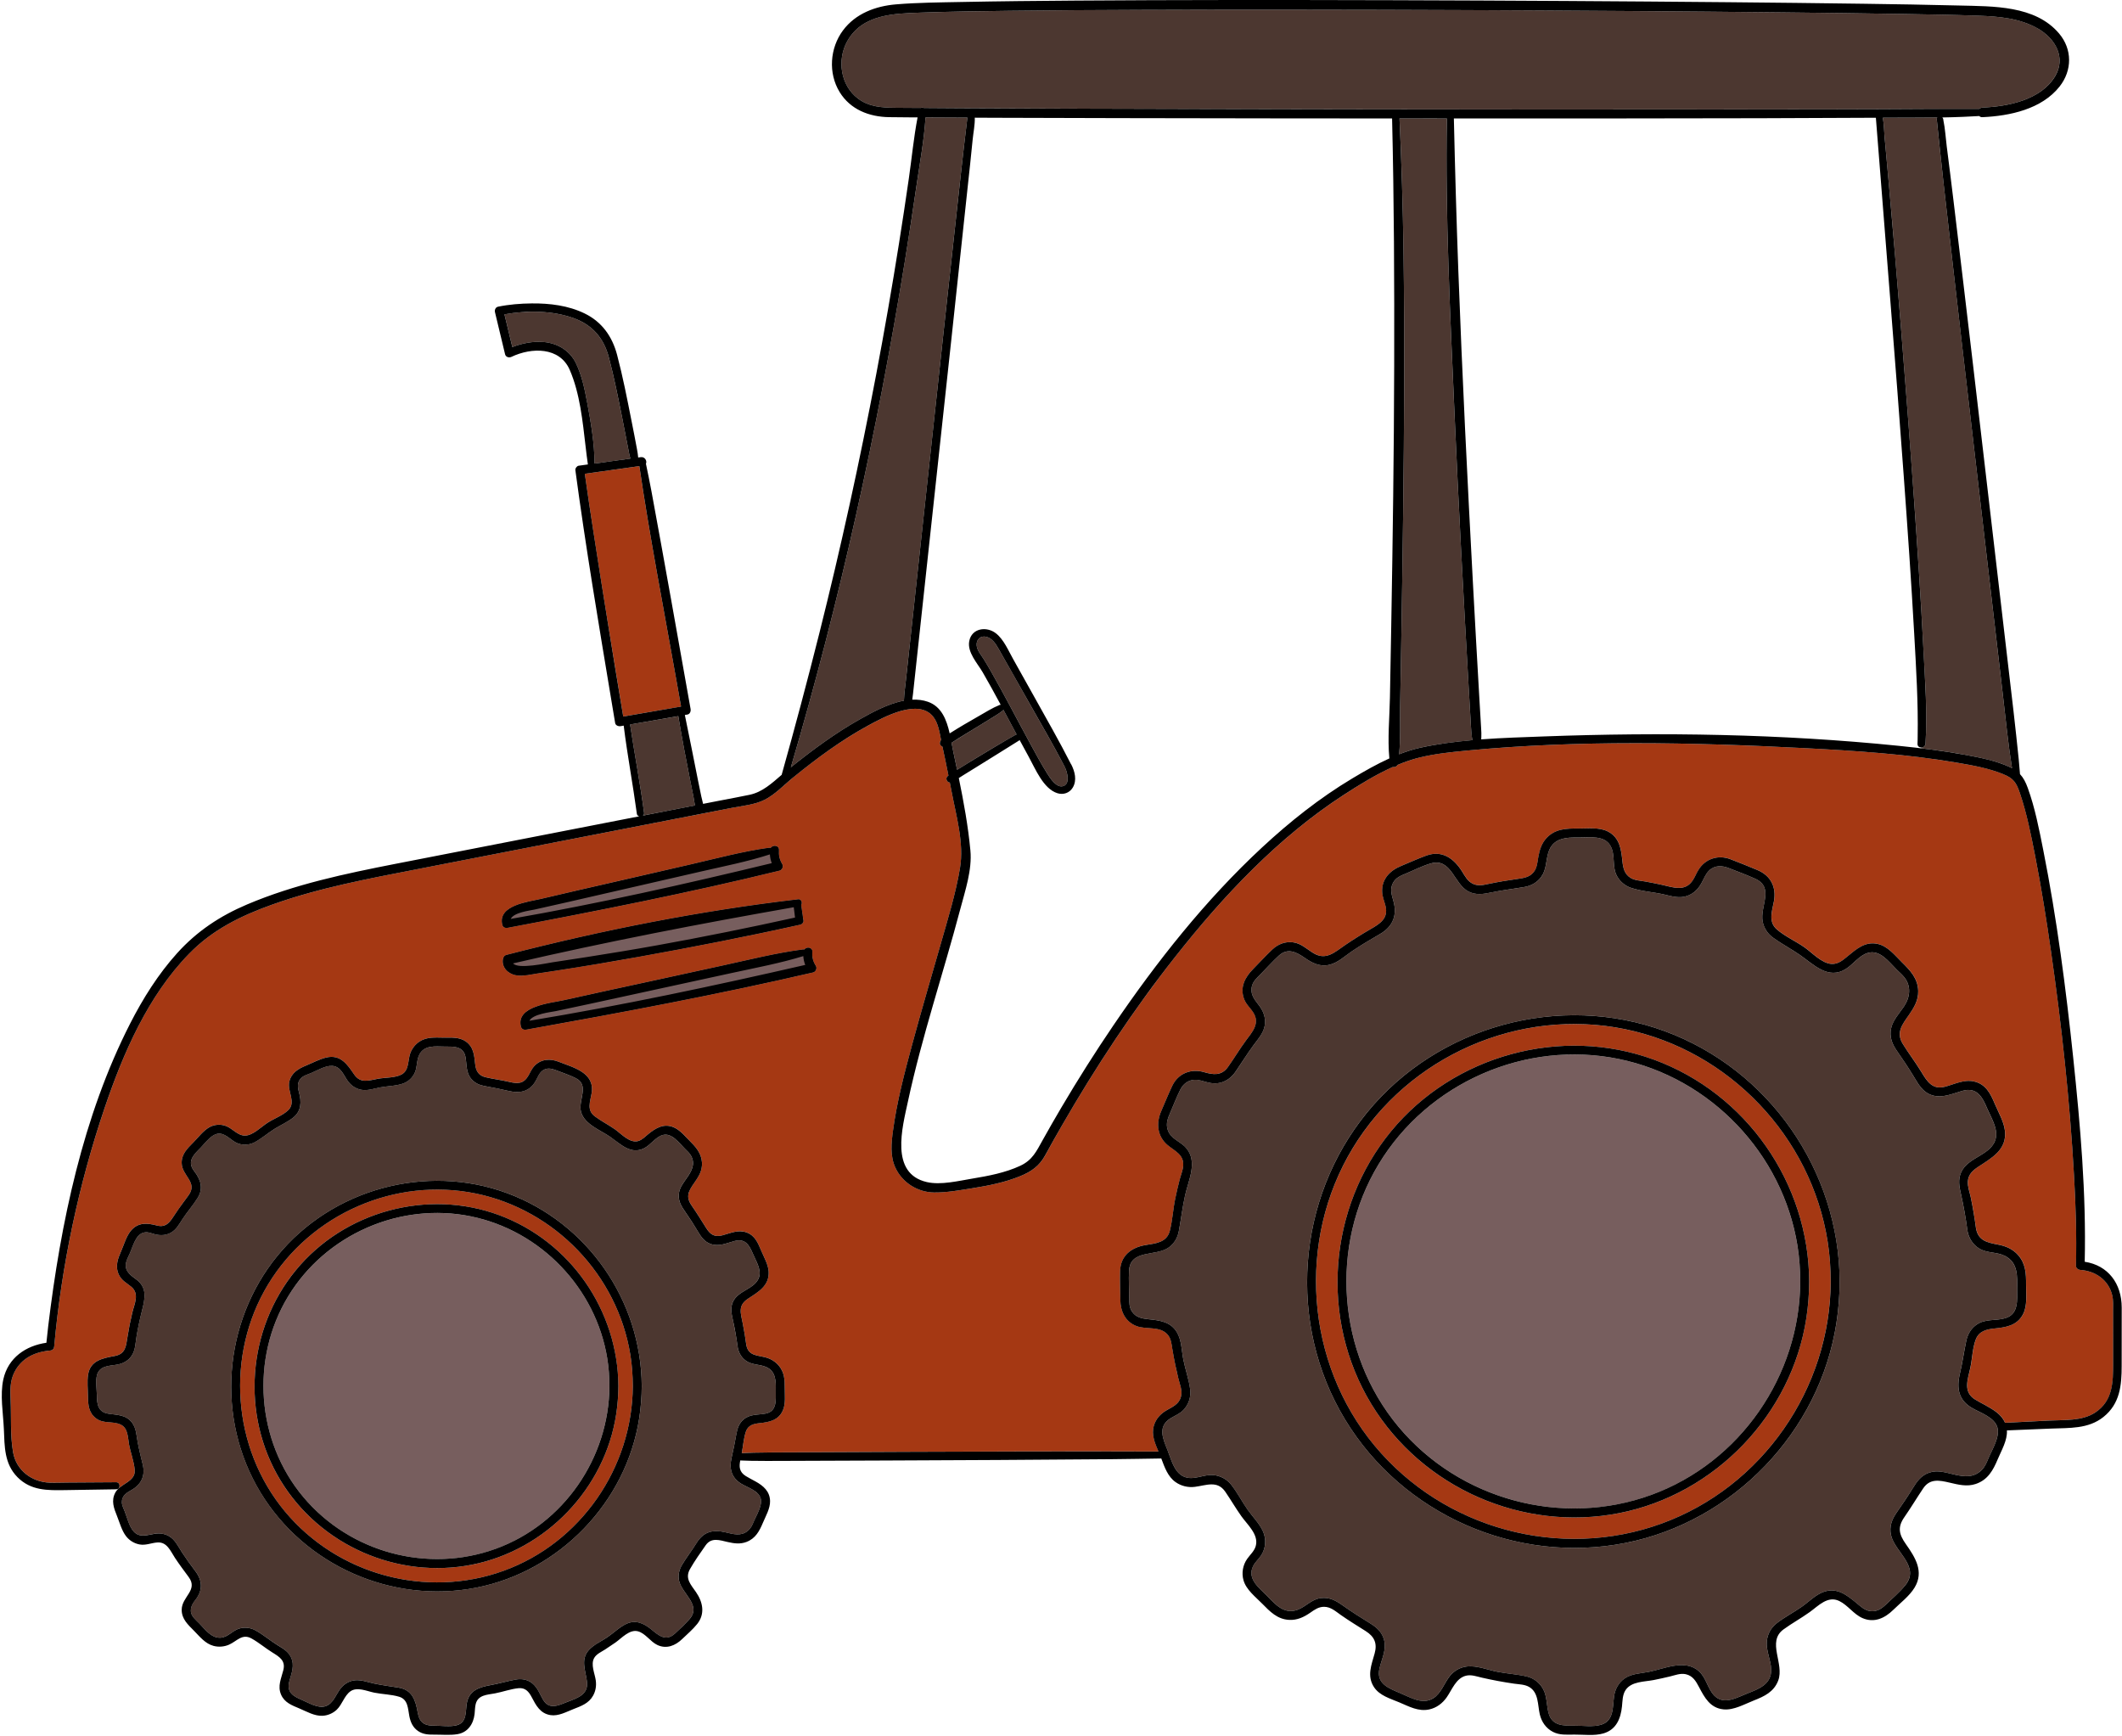 <?xml version="1.0" encoding="UTF-8"?>
<!DOCTYPE svg PUBLIC '-//W3C//DTD SVG 1.0//EN'
          'http://www.w3.org/TR/2001/REC-SVG-20010904/DTD/svg10.dtd'>
<svg height="291.5" preserveAspectRatio="xMidYMid meet" version="1.0" viewBox="-0.3 -0.0 356.3 291.5" width="356.3" xmlns="http://www.w3.org/2000/svg" xmlns:xlink="http://www.w3.org/1999/xlink" zoomAndPan="magnify"
><g id="change1_1"
  ><path d="M161.027,29.255c-0.86,7.83-1.72,15.66-2.57,23.49c-1.03,9.51-2.06,19.02-3.08,28.53 c-0.89,8.19-1.78,16.38-2.66,24.57c-0.3,2.73-0.59,5.45-0.89,8.18c-0.13,1.2-0.31,2.4-0.35,3.6 c-2.67,0.51-5.37,1.99-7.46,3.17c-4.08,2.3-7.88,5.1-11.53,8.03c8.24-27.89,14.5-56.37,19.16-85.07 c0.68-4.14,1.31-8.28,1.92-12.43c0.55-3.83,1.29-7.73,1.54-11.61c2.34,0.01,4.68,0.02,7.03,0.03 C161.747,22.915,161.377,26.085,161.027,29.255z M90.917,57.415c2.39,0.18,4.48,1.44,5.52,3.63 c0.97,2.04,1.44,4.33,1.85,6.54c0.62,3.32,1.23,6.83,1.24,10.24c2.01-0.28,4.01-0.56,6.01-0.83 c-0.14-0.51-0.23-1.02-0.33-1.54c-0.33-1.76-0.68-3.52-1.03-5.28c-0.69-3.42-1.37-6.86-2.26-10.23 c-0.83-3.14-2.71-5.35-5.78-6.49c-3.62-1.33-7.92-1.37-11.73-0.68c0.44,1.83,0.88,3.66,1.32,5.49 C87.367,57.625,89.197,57.275,90.917,57.415z M107.847,136.465c0.03,0.21-0.07,0.36-0.21,0.46 c2.92-0.56,5.84-1.13,8.76-1.7c-0.11-0.47-0.16-0.97-0.24-1.37c-0.18-0.86-0.35-1.73-0.52-2.6 c-0.35-1.77-0.69-3.54-1.03-5.31c-0.36-1.9-0.7-3.81-1.02-5.71c-2.69,0.46-5.39,0.93-8.09,1.4 C106.237,126.585,107.187,131.505,107.847,136.465z M129.967,233.495c-0.02,1.5,0.24,3.46-1.71,3.83 c-1.32,0.25-2.64,0.04-3.74,1.01c-0.74,0.66-1.01,1.47-1.17,2.42c-0.24,1.35-0.51,2.69-0.82,4.02 c-0.41,1.79-0.01,3.32,1.62,4.32c1.04,0.63,2.91,1.17,3.28,2.46c0.33,1.18-0.72,2.83-1.16,3.89 c-0.26,0.61-0.49,1.15-1.03,1.59c-1.13,0.91-2.41,0.53-3.69,0.23c-2.17-0.51-3.69-0.15-4.9,1.81 c-0.76,1.21-1.65,2.36-2.39,3.58c-0.5,0.83-0.76,1.76-0.54,2.73c0.52,2.27,3.9,4.13,1.66,6.55 c-0.74,0.81-1.55,1.59-2.36,2.33c-1.55,1.41-2.76,0.27-4.03-0.76c-1.18-0.96-2.54-1.59-4.05-0.91 c-1.17,0.53-2.18,1.54-3.24,2.26c-0.97,0.66-2.18,1.2-3.01,2.04c-1.59,1.63-0.67,3.51-0.43,5.43 c0.27,2.2-1.66,2.76-3.27,3.39c-1.42,0.56-3.05,1.41-4.07-0.32c-0.69-1.14-1.06-2.43-2.31-3.11 c-0.72-0.38-1.52-0.46-2.31-0.31c-1.38,0.25-2.74,0.66-4.13,0.91c-1.96,0.36-3.72,0.86-4.1,3.11 c-0.22,1.35,0.06,3.16-1.64,3.63c-1.12,0.32-2.61,0.08-3.78,0.09c-1.67,0.02-2.51-0.5-2.81-2.19 c-0.36-2.08-0.91-3.84-3.27-4.21c-1.36-0.2-2.72-0.4-4.07-0.68c-1.1-0.23-2.28-0.71-3.41-0.51 c-0.85,0.15-1.58,0.59-2.12,1.25c-0.85,1.01-1.26,2.65-2.64,3.08c-1.26,0.4-2.84-0.6-3.96-1.07 c-1.48-0.63-2.59-1.3-2.08-3.15c0.38-1.38,0.93-2.66,0.24-4.06c-0.46-0.94-1.27-1.39-2.13-1.92 c-1.31-0.8-2.53-1.86-3.88-2.58c-0.79-0.42-1.72-0.51-2.58-0.28c-1.16,0.31-1.94,1.46-3.18,1.55 c-1.56,0.11-2.6-1.39-3.58-2.38c-0.31-0.31-0.65-0.61-0.93-0.94c-0.9-1.07-0.49-2.08,0.26-3.03 c1.26-1.58,1.2-3.25-0.01-4.83c-0.79-1.03-1.54-2.08-2.25-3.17c-0.64-0.97-1.14-2.11-2.19-2.71 c-0.73-0.41-1.56-0.51-2.38-0.39c-1.26,0.2-2.54,0.73-3.55-0.4c-0.77-0.86-1.08-2.35-1.5-3.39 c-0.19-0.47-0.46-0.98-0.47-1.5c-0.01-1.07,0.75-1.57,1.57-2.02c1.67-0.93,2.4-2.4,1.94-4.28 c-0.3-1.27-0.62-2.52-0.86-3.8c-0.2-1.11-0.23-2.3-0.92-3.24c-1-1.35-2.45-1.3-3.94-1.51c-1.82-0.27-1.97-1.62-1.98-3.14 c-0.01-1.07-0.35-2.83,0.2-3.82c0.68-1.23,2.27-1.07,3.45-1.35c0.86-0.2,1.63-0.63,2.15-1.36 c0.67-0.96,0.67-2.16,0.85-3.28c0.24-1.45,0.54-2.89,0.91-4.31c0.52-2.07,0.96-3.94-1.04-5.37 c-1.06-0.75-2.02-1.54-1.56-2.99c0.16-0.48,0.41-0.94,0.61-1.41c0.47-1.07,0.93-2.93,2.16-3.36 c0.73-0.25,1.36,0.09,2.06,0.26c0.88,0.22,1.79,0.18,2.6-0.26c0.97-0.52,1.45-1.48,2.03-2.37c0.79-1.19,1.76-2.29,2.51-3.5 c1-1.62,0.47-3.12-0.6-4.49c-1.28-1.64-0.03-2.77,1.08-3.91c0.8-0.81,1.92-2.44,3.19-2.38 c1.2,0.06,2.04,1.31,3.15,1.68c0.9,0.29,1.92,0.22,2.76-0.24c1.15-0.62,2.18-1.51,3.29-2.21 c1.01-0.65,2.19-1.15,3.14-1.89c1.42-1.12,1.42-2.7,0.99-4.29c-0.24-0.87-0.33-1.71,0.4-2.4 c0.43-0.42,1.1-0.59,1.64-0.82c1.02-0.42,2.44-1.3,3.59-1.2c1.4,0.13,1.85,1.55,2.56,2.52 c0.55,0.77,1.32,1.31,2.25,1.49c1.07,0.2,2.19-0.21,3.22-0.4c1.25-0.23,2.69-0.23,3.88-0.67 c0.82-0.3,1.49-0.94,1.88-1.72c0.47-0.98,0.3-2.16,0.8-3.12c0.85-1.62,2.67-1.35,4.18-1.34 c1.52,0.01,3.23-0.14,3.57,1.79c0.23,1.31,0.06,2.62,1.01,3.69c0.58,0.66,1.32,0.99,2.18,1.15 c1.41,0.25,2.81,0.52,4.21,0.85c1.82,0.43,3.41-0.01,4.38-1.71c0.33-0.59,0.59-1.36,1.18-1.76 c0.71-0.49,1.47-0.33,2.22-0.04c1.1,0.42,2.28,0.81,3.34,1.34c2.36,1.19,0.32,3.74,0.88,5.69 c0.6,2.1,3.29,3.04,4.93,4.18c1.68,1.18,3.37,2.98,5.59,1.93c1.15-0.55,1.94-1.9,3.18-2.26 c1.52-0.43,2.77,1.36,3.72,2.29c0.39,0.38,0.81,0.75,1.07,1.24c0.74,1.41,0.01,2.61-0.79,3.76 c-0.59,0.84-1.21,1.61-1.29,2.67c-0.1,1.2,0.45,2.04,1.11,2.99c0.74,1.06,1.44,2.14,2.1,3.25 c0.53,0.91,1.08,1.71,2.11,2.08c1.41,0.51,2.7-0.13,4.05-0.49c1.82-0.48,2.48,0.74,3.08,2.16 c0.48,1.14,1.43,2.62,1.03,3.89c-0.64,2.09-3.66,2.21-4.46,4.32c-0.38,1.02-0.15,1.94,0.08,2.96 c0.31,1.44,0.57,2.9,0.77,4.36c0,0.03,0.02,0.05,0.02,0.08c0.01,0.04-0.01,0.07,0,0.12 c0.18,0.87,0.6,1.65,1.33,2.19c1,0.73,2.21,0.6,3.31,1.03C130.017,230.155,129.977,231.885,129.967,233.495z M107.457,232.705c-0.08-14.35-9.14-27.42-22.63-32.4c-13.61-5.01-29.39-0.68-38.56,10.55 c-9.12,11.17-10.33,27.32-2.84,39.68c7.45,12.32,22.12,18.77,36.24,16.01c13.99-2.73,25.2-14.37,27.37-28.47 C107.307,236.295,107.447,234.505,107.457,232.705z M178.557,128.885c-1.89-3.64-3.96-7.19-5.98-10.76 c-1.73-3.06-3.45-6.13-5.2-9.18c-0.48-0.84-1.07-1.8-2.08-2.04c-0.96-0.23-1.69,0.47-1.61,1.44 c0.08,0.86,0.71,1.56,1.16,2.27c0.43,0.69,0.85,1.4,1.25,2.11c2.3,4.02,4.42,8.15,6.64,12.22 c0.89,1.63,1.77,3.27,2.76,4.85c0.49,0.78,1.63,2.63,2.8,2.16c1.09-0.44,0.6-2.25,0.27-3.01 C178.557,128.925,178.557,128.905,178.557,128.885z M315.987,19.765c-0.05,0-0.1,0-0.14,0 c0.19,1.12,0.2,2.32,0.31,3.44c0.23,2.56,0.46,5.12,0.69,7.68c0.72,7.91,1.37,15.82,2.01,23.74 c0.77,9.58,1.51,19.16,2.19,28.74c0.61,8.63,1.19,17.25,1.62,25.89c0.27,5.17,0.67,10.42,0.34,15.6 c-0.02,0.43-0.38,0.64-0.71,0.64l-0.02,0.13c2.51,0.3,5.01,0.66,7.49,1.12c2.48,0.46,5.06,0.97,7.37,2.02 c0.14,0.07,0.27,0.14,0.4,0.21c-0.64-3.99-1.05-8.08-1.52-12.12c-1.07-9.21-2.15-18.42-3.22-27.62 c-1.24-10.62-2.48-21.23-3.71-31.84c-1.03-8.8-2.02-17.61-3.02-26.41c-0.42-3.64-0.78-7.3-1.17-10.94 c-0.01-0.14,0.03-0.24,0.08-0.32C321.987,19.765,318.967,19.745,315.987,19.765z M341.837,4.765 c-3.01-1.7-6.51-2.01-9.9-2.13c-4.27-0.15-8.55-0.22-12.83-0.29c-6.75-0.11-13.5-0.2-20.25-0.27 c-8.44-0.09-16.87-0.16-25.31-0.22c-9.32-0.07-18.65-0.12-27.98-0.16c-9.38-0.04-18.76-0.06-28.15-0.07 c-8.74-0.01-17.48,0-26.23,0.03c-7.26,0.03-14.53,0.07-21.79,0.16c-5,0.06-10,0.12-14.99,0.3 c-4.57,0.16-9.88,0.24-12.44,4.79c-1.77,3.16-1.14,7.45,1.83,9.67c1.84,1.37,4.02,1.5,6.21,1.52 c1.43,0.02,2.86,0.02,4.3,0.03c0.16-0.07,0.36-0.07,0.52,0c2.07,0.02,4.14,0.03,6.21,0.04 c6.19,0.03,12.38,0.05,18.56,0.07c7.91,0.03,15.83,0.05,23.74,0.06c8.96,0.02,17.93,0.04,26.9,0.05 c9.25,0.01,18.5,0.02,27.74,0.03c8.78,0,17.56,0,26.34-0.01c7.54,0,15.08,0,22.61-0.02 c5.62-0.01,11.24-0.03,16.86-0.07c2.76-0.02,5.51,0.02,8.26,0.01c0.13-0.12,0.29-0.21,0.51-0.22 c4.24-0.19,9.8-1.25,12.19-5.24C346.667,9.645,344.777,6.435,341.837,4.765z M238.187,125.525 c2.86-0.62,5.79-1,8.74-1.26c-0.03-0.14-0.05-0.29-0.07-0.43c-0.1-0.65-0.14-1.31-0.18-1.97 c-0.13-2.21-0.26-4.42-0.38-6.64c-0.88-15.3-1.71-30.6-2.38-45.91c-0.71-16.44-1.56-32.96-1.28-49.42 c-0.3,0-0.6,0-0.9,0c-2.35,0-4.7-0.01-7.05-0.01c0.35,7.43,0.57,14.87,0.67,22.3 c0.22,14.71,0.12,29.42-0.06,44.12c-0.09,7.28-0.2,14.56-0.32,21.84c-0.06,3.47-0.12,6.95-0.18,10.42 c-0.05,2.65,0.09,5.41-0.18,8.07C235.787,126.175,236.977,125.795,238.187,125.525z M338.397,216.375 c-0.02,1.84,0.29,4.22-1.96,4.92c-1.69,0.52-3.44,0.03-4.96,1.17c-0.88,0.66-1.4,1.59-1.63,2.65 c-0.39,1.83-0.64,3.69-1.07,5.51c-0.58,2.44-0.24,4.46,2.08,5.79c1.4,0.79,3.7,1.53,4.21,3.22 c0.48,1.59-0.89,3.75-1.48,5.17c-0.3,0.72-0.57,1.42-1.15,1.99c-1.32,1.33-2.93,1.14-4.59,0.76 c-1.42-0.32-2.8-0.81-4.24-0.31c-1.33,0.46-2.04,1.48-2.75,2.63c-0.85,1.39-1.78,2.74-2.71,4.08 c-0.79,1.13-1.25,2.36-0.94,3.75c0.64,2.89,5,5.29,2.36,8.49c-0.96,1.17-2.19,2.21-3.28,3.25 c-0.74,0.71-1.58,1.21-2.66,1.02c-0.92-0.16-1.6-0.85-2.3-1.41c-1.58-1.29-3.17-2.57-5.37-1.82 c-1.38,0.47-2.53,1.68-3.71,2.51c-1.39,0.97-2.97,1.77-4.29,2.83c-0.91,0.72-1.48,1.79-1.59,2.95 c-0.16,1.62,0.68,3.15,0.73,4.76c0.07,2.48-2.08,3.27-3.98,4.01c-1.71,0.67-3.94,2.02-5.54,0.4 c-1.17-1.17-1.37-3.04-2.65-4.15c-2.36-2.05-5.8-0.35-8.43,0.15c-1.35,0.26-2.85,0.28-4.01,1.1 c-1.02,0.71-1.6,1.79-1.77,3c-0.26,1.79,0,4.11-2.19,4.77c-1.35,0.41-3.1,0.13-4.51,0.15 c-1.75,0.01-3.65,0.06-4.26-1.97c-0.4-1.34-0.27-2.85-0.92-4.11c-0.56-1.08-1.59-1.89-2.78-2.17 c-1.6-0.38-3.3-0.47-4.92-0.79c-1.64-0.32-3.48-1.09-5.16-0.89c-1.1,0.13-2.12,0.71-2.82,1.57 c-0.95,1.18-1.47,2.94-2.81,3.76c-1.81,1.13-3.82-0.13-5.52-0.85c-1.88-0.79-4.09-1.57-3.51-4.13 c0.39-1.69,1.29-3.26,0.71-5.03c-0.39-1.2-1.22-1.92-2.26-2.56c-1.55-0.95-3.08-1.92-4.56-2.98 c-1.17-0.83-2.27-1.46-3.76-1.26c-1.54,0.2-2.43,1.4-3.81,1.93c-2.31,0.89-3.78-0.88-5.21-2.33 c-1.31-1.33-3.39-2.86-2.31-5c0.34-0.67,0.96-1.17,1.36-1.81c0.76-1.19,0.87-2.69,0.3-3.97 c-0.59-1.34-1.76-2.49-2.6-3.68c-0.95-1.36-1.74-2.91-2.77-4.21c-0.73-0.92-1.8-1.48-2.97-1.59c-1.7-0.16-3.35,1-5,0.24 c-1.63-0.75-2.1-2.95-2.72-4.47c-0.76-1.9-1.7-3.94,0.57-5.32c0.73-0.45,1.5-0.74,2.11-1.37 c0.89-0.91,1.3-2.2,1.14-3.46c-0.21-1.67-0.81-3.34-1.14-4.99c-0.3-1.49-0.29-3.26-1.07-4.58 c-1.07-1.82-2.92-2.02-4.81-2.22c-1.1-0.11-2.12-0.31-2.77-1.33c-0.45-0.7-0.43-1.44-0.44-2.23 c-0.01-1.5-0.11-3.04-0.03-4.55c0.19-3.69,4.51-2.36,6.69-3.95c0.91-0.66,1.46-1.63,1.67-2.73 c0.37-2,0.61-4.01,1.05-6.01c0.57-2.56,2.17-5.65,0.16-7.96c-1-1.15-2.63-1.5-3.1-3.1 c-0.3-1.01,0.03-1.87,0.43-2.77c0.56-1.29,1.06-2.63,1.7-3.89c0.73-1.44,2.05-1.97,3.59-1.52c1.01,0.3,1.96,0.6,3.03,0.36 c1.14-0.25,2.03-0.94,2.68-1.89c1.01-1.48,1.95-3.01,3.02-4.45c0.88-1.2,1.86-2.24,1.91-3.8 c0.04-1.16-0.43-2.14-1.14-3.04c-0.75-0.95-1.42-1.87-1.03-3.16c0.24-0.8,0.87-1.34,1.44-1.91 c1.01-1.03,1.98-2.13,3.05-3.1c1.47-1.35,2.93-0.61,4.32,0.35c1.28,0.88,2.54,1.54,4.14,1.19 c1.44-0.32,2.6-1.47,3.79-2.27c1.53-1.03,3.11-1.97,4.72-2.89c2.17-1.25,2.95-3.18,2.26-5.59 c-0.29-1.01-0.6-1.99-0.06-3c0.46-0.86,1.23-1.19,2.06-1.53c1.4-0.58,2.83-1.33,4.28-1.74 c3.47-1,3.88,3.47,6.34,4.71c1.27,0.64,2.49,0.43,3.82,0.15c1.86-0.38,3.74-0.59,5.61-0.92 c1.11-0.2,2.09-0.75,2.77-1.67c0.89-1.22,0.78-2.68,1.19-4.07c0.76-2.56,3.1-2.58,5.27-2.56 c1.75,0.01,4.15-0.4,5.18,1.4c0.85,1.52,0.23,3.48,1.06,5.04c0.5,0.92,1.35,1.66,2.34,2 c1.78,0.61,3.83,0.71,5.66,1.14c1.31,0.31,2.52,0.69,3.84,0.21c1.05-0.37,1.81-1.13,2.35-2.08 c0.39-0.7,0.7-1.56,1.28-2.14c0.96-0.94,2.18-0.88,3.34-0.43c1.47,0.57,2.95,1.13,4.39,1.76 c3.32,1.47,0.8,4.67,1.29,7.21c0.21,1.09,0.83,2.06,1.74,2.71c1.44,1.04,3.05,1.89,4.52,2.91c2.31,1.61,4.76,4.21,7.72,2.33 c1.23-0.78,2.23-2.24,3.66-2.67c2.06-0.62,3.57,1.52,4.85,2.78c0.41,0.4,0.85,0.78,1.22,1.22c1.29,1.53,1.05,3.43,0,5 c-0.77,1.15-1.84,2.25-2.14,3.64c-0.32,1.4,0.14,2.61,0.94,3.75c0.99,1.43,1.96,2.87,2.86,4.36 c0.8,1.33,1.49,2.62,3.06,3.13c1.73,0.56,3.46-0.27,5.12-0.74c2.43-0.68,3.35,1.09,4.13,2.94 c0.62,1.46,1.8,3.3,1.48,4.94c-0.59,2.96-4.68,3.14-5.84,5.81c-0.55,1.26-0.32,2.37-0.03,3.65 c0.45,1.98,0.8,3.97,1.07,5.98c0,0.03,0.02,0.05,0.03,0.08c0,0.04-0.01,0.08-0.01,0.12c0.23,1.22,0.9,2.29,1.97,2.95 c1.32,0.82,2.96,0.55,4.32,1.25C338.567,211.995,338.407,214.265,338.397,216.375z M308.587,215.155 c-0.07-18.61-11.86-35.59-29.35-42.03c-17.65-6.5-38.09-0.89-50,13.65c-11.86,14.5-13.43,35.48-3.7,51.53 c9.69,15.98,28.75,24.36,47.08,20.74c18.14-3.59,32.63-18.67,35.44-36.96 C308.407,219.795,308.587,217.475,308.587,215.155z M168.077,119.295c-0.37,0.29-0.77,0.56-1.17,0.82 c-1.64,1.03-3.31,2.02-4.96,3.04c-0.77,0.47-1.53,0.94-2.29,1.43c-0.06,0.04-0.12,0.08-0.18,0.12 c0.09,0.48,0.17,0.96,0.27,1.4c0.22,1.04,0.44,2.08,0.66,3.13c0.17-0.1,0.33-0.2,0.5-0.3 c0.66-0.42,1.32-0.83,1.98-1.23c1.22-0.74,2.44-1.47,3.66-2.2c1.23-0.73,2.45-1.45,3.7-2.15 c0.05-0.03,0.1-0.04,0.15-0.05c-0.74-1.38-1.48-2.76-2.21-4.13C168.157,119.215,168.127,119.265,168.077,119.295z" fill="#4C3730"
  /></g
  ><g id="change2_1"
  ><path d="M101.667,228.065c0.25,1.54,0.36,3.09,0.36,4.64c-0.07,12.06-7.67,23.16-19.05,27.31 c-11.45,4.17-24.53,0.64-32.35-8.68c-7.88-9.4-8.9-23.2-2.55-33.68c6.3-10.39,18.77-15.88,30.69-13.44 C90.497,206.615,99.747,216.255,101.667,228.065z M301.507,209.145c-2.49-15.49-14.6-28.19-29.99-31.35 c-15.68-3.22-32.1,3.99-40.35,17.69c-8.25,13.69-6.94,31.68,3.29,43.98c10.24,12.32,27.49,17.01,42.55,11.5 c14.9-5.46,24.9-20,24.97-35.81C301.967,213.145,301.827,211.135,301.507,209.145z" fill="#775E5E"
  /></g
  ><g id="change2_2"
  ><path d="M86.707,163.785c-1.41-0.12-2.75-1.14-2.57-2.68c0.04-0.35,0.22-0.69,0.6-0.78 c16.09-4.16,32.49-7.41,49-9.34c0.51-0.06,0.71,0.59,0.48,0.95c0.14,0.88,0.27,1.76,0.39,2.64 c0.03,0.28-0.24,0.59-0.5,0.65c-9.06,2.02-18.17,3.79-27.3,5.43c-4.49,0.81-8.98,1.56-13.48,2.26 c-1.13,0.17-2.26,0.34-3.38,0.51C88.886,163.585,87.777,163.875,86.707,163.785z M84.907,155.765 c15.29-2.88,30.54-5.9,45.66-9.6c0.48-0.11,0.71-0.7,0.46-1.12c-0.45-0.74-0.6-1.46-0.54-2.31 c0.06-0.83-1.01-0.94-1.38-0.37c-0.09-0.03-0.19-0.05-0.3-0.03c-4.41,0.61-8.78,1.79-13.12,2.79 c-4.2,0.97-8.39,1.93-12.59,2.89c-4.19,0.97-8.39,1.91-12.58,2.91c-2.05,0.49-7.31,1.04-6.46,4.36 C84.157,155.675,84.547,155.835,84.907,155.765z M136.667,162.135c-0.47-0.75-0.64-1.43-0.57-2.31 c0.06-0.81-0.96-0.93-1.35-0.4c-0.07-0.02-0.14-0.03-0.22-0.02c-4.5,0.59-8.95,1.71-13.38,2.68 c-4.48,0.97-8.95,1.95-13.42,2.92c-4.47,0.98-8.95,1.93-13.42,2.94c-2.05,0.46-8.05,0.96-7.12,4.43 c0.1,0.39,0.48,0.55,0.85,0.48c16.13-2.88,32.22-5.9,48.18-9.6C136.687,163.145,136.927,162.545,136.667,162.135z" fill="#775E5E"
  /></g
  ><g id="change3_1"
  ><path d="M354.507,220.145c0-0.88,0.06-1.82-0.14-2.68c-0.62-2.58-2.81-4.08-5.36-4.26 c-0.39-0.03-0.74-0.32-0.73-0.73c0.13-5.05-0.05-10.1-0.33-15.14c-0.71-12.58-2.07-25.14-3.86-37.6 c-0.77-5.33-1.61-10.65-2.65-15.93c-0.69-3.57-1.4-7.21-2.58-10.66c-0.6-1.77-1.07-2.47-2.82-3.19 c-2.46-1-5.16-1.47-7.75-1.91c-8.47-1.45-17.11-2.01-25.68-2.45c-18.77-0.96-37.89-1.37-56.62,0.42 c-2.67,0.25-5.37,0.53-7.97,1.17c-1.24,0.31-2.46,0.74-3.67,1.24c-0.13,0.29-0.48,0.41-0.79,0.34 c-2.87,1.29-5.63,3-8.17,4.65c-11.06,7.16-20.28,16.99-28.4,27.27c-7.02,8.91-13.3,18.43-18.97,28.25 c-0.96,1.67-1.9,3.35-2.82,5.04c-0.98,1.79-2.33,2.73-4.22,3.5c-2.55,1.04-5.3,1.58-8.01,2.02 c-2.1,0.33-4.32,0.73-6.46,0.7c-2.75-0.03-5.32-1.66-6.47-4.18c-0.91-1.97-0.67-4.11-0.39-6.19 c0.65-4.9,1.94-9.72,3.22-14.48c1.53-5.68,3.21-11.31,4.82-16.96c1.19-4.17,2.49-8.38,3.21-12.66 c0.7-4.2-0.65-8.81-1.43-12.91c-0.09-0.48-0.19-0.96-0.28-1.44c-0.47,0.01-0.78-0.69-0.4-1.04 c0.05-0.05,0.11-0.09,0.17-0.13c-0.32-1.62-0.65-3.24-1.01-4.85c-0.25-0.11-0.47-0.36-0.43-0.64 c0.02-0.19,0.1-0.35,0.2-0.5c-0.26-1.3-0.5-2.82-1.29-3.85c-2.47-3.21-8.36,0.04-10.94,1.44 c-4.49,2.43-8.64,5.51-12.6,8.71c-1.53,1.25-3.04,2.89-4.83,3.77c-1.66,0.82-3.7,1-5.5,1.35 c-5.03,0.98-10.05,1.96-15.08,2.94c-12.6,2.45-25.2,4.91-37.8,7.36c-8.16,1.59-16.39,3.13-24.25,5.93 c-5.31,1.89-10.06,4.23-14.02,8.29c-6.88,7.08-11.01,16.65-14.14,25.87c-4.36,12.83-7.24,26.51-8.47,40.02 c-0.03,0.4-0.29,0.66-0.68,0.69c-2.54,0.22-4.8,1.27-6,3.64c-0.77,1.52-0.7,3.09-0.63,4.72 c0.12,2.86-0.09,5.94,0.42,8.76c0.54,3.02,3.16,4.97,6.13,5.06c0.96,0.04,1.93-0.01,2.89-0.01 c2.76-0.02,5.52-0.04,8.28-0.06c0.62,0,0.73,0.78,0.35,1.08l0.01,0.01c1.08-1.02,2.89-1.47,2.75-3.16 c-0.12-1.41-0.69-2.87-0.95-4.27c-0.22-1.16-0.15-2.75-1.4-3.34c-1.38-0.65-2.9-0.05-4.2-1.09 c-1.18-0.94-1.29-2.25-1.3-3.64c-0.01-1.19-0.17-2.48,0.02-3.66c0.38-2.41,2.5-2.75,4.51-3.14 c1.77-0.33,1.86-1.63,2.1-3.17c0.22-1.37,0.49-2.74,0.81-4.1c0.36-1.49,1.25-3.17-0.18-4.34 c-0.82-0.68-1.63-1.04-2.09-2.06c-0.64-1.41-0.15-2.67,0.42-3.98c0.48-1.08,0.85-2.44,1.62-3.37 c1.18-1.42,2.73-1.31,4.33-0.88c1.65,0.44,2.28-0.68,3.09-1.9c0.71-1.07,1.47-2.1,2.24-3.13 c1.65-2.24-1.11-3.27-1.13-5.47c-0.02-1.52,0.98-2.44,1.95-3.43c0.82-0.84,1.65-1.97,2.69-2.56 c0.84-0.48,1.87-0.55,2.77-0.22c1.13,0.42,1.96,1.63,3.22,1.62c1.32,0,2.72-1.47,3.79-2.16 c1.07-0.68,2.57-1.23,3.47-2.1c1.37-1.34-0.2-3.18,0.18-4.78c0.35-1.53,1.53-2.19,2.86-2.74 c1.09-0.45,2.21-1.06,3.37-1.33c2.35-0.54,3.5,1.14,4.65,2.84c1.06,1.56,2.42,1.03,4,0.73 c1.18-0.22,2.96-0.13,4.01-0.74c1.28-0.74,0.98-2.4,1.44-3.61c0.3-0.78,0.86-1.46,1.56-1.91 c1.22-0.8,2.63-0.65,4.01-0.64c1.3,0.01,2.66-0.14,3.77,0.67c1.33,0.95,1.38,2.39,1.55,3.86 c0.12,1.1,0.58,1.84,1.73,2.11c1.32,0.32,2.68,0.47,4,0.79c1.46,0.35,2.41,0.31,3.21-1.08c0.31-0.54,0.55-1.13,0.99-1.6 c1.11-1.17,2.65-1.26,4.08-0.7c2.49,0.97,6.1,1.82,5.53,5.28c-0.24,1.44-0.86,2.85,0.55,3.9 c1.07,0.78,2.28,1.4,3.36,2.16c1.08,0.75,2.48,2.38,3.92,1.96c0.66-0.18,1.2-0.77,1.71-1.18 c1.26-1.02,2.62-1.83,4.28-1.11c1.13,0.5,2.03,1.67,2.89,2.52c1.11,1.09,1.94,2.29,1.81,3.93 c-0.09,1.13-0.67,1.99-1.3,2.89c-0.93,1.34-1.47,2.27-0.43,3.77c0.86,1.25,1.65,2.54,2.47,3.82 c0.7,1.1,1.41,1.53,2.7,1.2c1.37-0.36,2.64-1.01,4.06-0.49c1.43,0.53,1.91,1.78,2.45,3.06 c0.46,1.08,1.19,2.31,1.25,3.51c0.14,2.39-1.73,3.42-3.47,4.57c-1.71,1.12-1.23,2.39-0.88,4.13 c0.25,1.21,0.44,2.43,0.61,3.65c0,0,0,0,0,0.01c0.35,1.78,1.78,1.67,3.21,2.05c0.87,0.22,1.64,0.69,2.23,1.37 c0.95,1.11,1.02,2.4,1.01,3.78c-0.01,1.18,0.18,2.63-0.31,3.74c-0.73,1.66-2.26,1.98-3.88,2.15 c-1.03,0.1-1.98,0.33-2.35,1.45c-0.36,1.13-0.45,2.4-0.68,3.59c0.1-0.01,0.19-0.01,0.29-0.02 c0.58-0.03,1.15-0.05,1.73-0.06c2.13-0.06,4.27-0.05,6.4-0.06c12.77-0.06,25.54-0.12,38.31-0.15 c7.74-0.01,15.49-0.02,23.24,0.01c-0.6-1.4-1.23-2.82-0.76-4.37c0.34-1.11,1.09-1.93,2.07-2.52 c1.03-0.61,2.13-1.01,2.47-2.32c0.27-1.04-0.22-2.13-0.46-3.13c-0.18-0.74-0.35-1.48-0.5-2.23 c-0.18-0.9-0.35-1.8-0.5-2.71c-0.14-0.83-0.19-1.65-0.77-2.32c-1.28-1.52-3.54-0.82-5.22-1.45 c-1.9-0.72-2.71-2.48-2.73-4.39c-0.03-1.61-0.09-3.23-0.04-4.83c0.07-2.58,1.83-3.96,4.22-4.38 c1.7-0.3,3.62-0.39,4.13-2.4c0.45-1.76,0.55-3.66,0.92-5.44c0.22-1.07,0.46-2.13,0.74-3.18 c0.18-0.72,0.52-1.52,0.58-2.27c0.16-1.93-1.41-2.48-2.64-3.53c-1.75-1.48-1.9-3.7-1.04-5.68 c0.61-1.42,1.19-2.88,1.87-4.28c1-2.07,3.15-2.89,5.31-2.26c1.53,0.44,2.95,0.64,4.01-0.85 c1.04-1.46,1.96-3.01,3.02-4.45c1.06-1.43,2.41-2.86,1.26-4.69c-0.5-0.79-1.21-1.36-1.55-2.26 c-0.75-1.99,0.13-3.66,1.5-5.05c1.08-1.1,2.12-2.25,3.25-3.3c0.95-0.89,2.15-1.36,3.45-1.19 c1.38,0.17,2.3,1.13,3.45,1.82c2.1,1.27,3.56-0.17,5.28-1.34c1.4-0.96,2.83-1.85,4.3-2.7 c1.57-0.91,3.01-1.8,2.51-3.87c-0.19-0.77-0.51-1.52-0.56-2.32c-0.14-2.17,1.28-3.64,3.16-4.41 c1.41-0.58,2.81-1.23,4.24-1.74c2.66-0.96,4.63,0.47,6,2.64c0.51,0.81,0.94,1.68,1.85,2.1 c0.9,0.41,1.74,0.19,2.66,0c1.61-0.34,3.24-0.6,4.86-0.83c1.13-0.16,2.16-0.32,2.82-1.36 c0.44-0.69,0.48-1.56,0.63-2.35c0.21-1.17,0.53-2.23,1.35-3.13c1.46-1.59,3.36-1.63,5.34-1.62 c1.58,0.02,3.54-0.25,5,0.51c1.97,1.02,2.21,2.97,2.42,4.96c0.11,1.13,0.33,2.2,1.39,2.83 c0.73,0.43,1.63,0.45,2.44,0.6c0.91,0.16,1.82,0.34,2.73,0.54c1.97,0.43,4.02,1.27,5.32-0.84 c0.31-0.51,0.55-1.08,0.86-1.6c1.15-1.93,3.34-2.64,5.42-1.84c1.51,0.58,3.01,1.19,4.5,1.81 c2.26,0.94,3.22,2.88,2.78,5.27c-0.3,1.61-0.99,3.41,0.49,4.69c1.35,1.17,3.16,1.99,4.64,3.01 c1.28,0.89,2.91,2.71,4.55,2.79c1.13,0.06,1.88-0.62,2.69-1.28c1.49-1.21,2.92-2.52,5.02-2.08 c1.72,0.36,2.92,1.92,4.11,3.09c1.4,1.37,2.67,2.71,2.73,4.82c0.04,1.57-0.7,2.79-1.57,4.03 c-1.1,1.59-2.19,2.93-1.03,4.84c0.99,1.62,2.17,3.12,3.15,4.75c0.93,1.54,1.83,2.99,3.89,2.46 c1.58-0.4,3.22-1.26,4.89-0.9c2.03,0.44,2.8,2.04,3.53,3.76c0.59,1.4,1.53,2.99,1.7,4.52c0.36,3.2-2.23,4.57-4.52,6.08 c-0.89,0.59-1.62,1.27-1.7,2.41c-0.07,0.88,0.3,1.83,0.48,2.69c0.37,1.73,0.65,3.48,0.89,5.23c0,0,0,0,0,0.01 c0.38,2.07,1.94,2.36,3.73,2.7c1.28,0.25,2.43,0.74,3.32,1.73c1.29,1.45,1.37,3.15,1.35,4.97 c-0.01,1.58,0.25,3.53-0.5,4.98c-1.03,1.97-2.95,2.21-4.92,2.42c-1.29,0.13-2.5,0.46-3.02,1.81 c-0.56,1.46-0.59,3.26-0.92,4.8c-0.42,1.92-1.27,4.02,0.8,5.3c0.55,0.33,1.14,0.63,1.7,0.94 c1.39,0.77,2.74,1.55,3.33,2.96c2.46-0.11,4.91-0.24,7.37-0.37c2.56-0.13,5.58,0.12,7.8-1.37 c2.95-1.97,2.98-5.09,2.97-8.22C354.507,225.985,354.507,223.065,354.507,220.145z M90.517,150.925 c4.19-1,8.39-1.94,12.58-2.91c4.2-0.96,8.39-1.92,12.59-2.89c4.34-1,8.71-2.18,13.12-2.79 c0.11-0.02,0.21,0,0.3,0.03c0.37-0.57,1.44-0.46,1.38,0.37c-0.06,0.85,0.09,1.57,0.54,2.31 c0.25,0.42,0.02,1.01-0.46,1.12c-15.12,3.7-30.37,6.72-45.66,9.6c-0.36,0.07-0.75-0.09-0.85-0.48 C83.207,151.965,88.467,151.415,90.517,150.925z M84.136,161.105c0.04-0.35,0.22-0.69,0.6-0.78 c16.09-4.16,32.49-7.41,49-9.34c0.51-0.06,0.71,0.59,0.48,0.95c0.14,0.88,0.27,1.76,0.39,2.64 c0.03,0.28-0.24,0.59-0.5,0.65c-9.06,2.02-18.17,3.79-27.3,5.43c-4.49,0.81-8.98,1.56-13.48,2.26 c-1.13,0.17-2.26,0.34-3.38,0.51c-1.06,0.16-2.17,0.45-3.24,0.36C85.297,163.665,83.957,162.645,84.136,161.105z M136.217,163.255c-15.96,3.7-32.05,6.72-48.18,9.6c-0.37,0.07-0.75-0.09-0.85-0.48c-0.93-3.47,5.07-3.97,7.12-4.43 c4.47-1.01,8.95-1.96,13.42-2.94c4.47-0.97,8.94-1.95,13.42-2.92c4.43-0.97,8.88-2.09,13.38-2.68 c0.08-0.01,0.15,0,0.22,0.02c0.39-0.53,1.41-0.41,1.35,0.4c-0.07,0.88,0.1,1.56,0.57,2.31 C136.927,162.545,136.687,163.145,136.217,163.255z M272.547,172.785c-17.74-3.65-36.33,4.49-45.71,19.98 c-9.42,15.53-7.94,35.97,3.67,49.96c11.59,13.95,31.12,19.27,48.18,13.07c16.93-6.16,28.33-22.68,28.4-40.64 c0-2.24-0.16-4.49-0.51-6.7C303.807,190.825,290.027,176.375,272.547,172.785z M303.007,221.225 c-2.45,16.23-15.32,29.64-31.42,32.81c-16.2,3.18-33.05-4.2-41.63-18.31c-8.69-14.27-7.27-32.96,3.34-45.82 c10.53-12.78,28.54-17.7,44.1-12c15.54,5.68,26.01,20.74,26.08,37.25C303.467,217.185,303.317,219.215,303.007,221.225 z M99.326,89.205c-0.49-3.21-0.98-6.44-1.43-9.66c3.05-0.43,6.1-0.86,9.15-1.29c1.78,12.05,4.11,24.03,6.24,36.02 c0.25,1.45,0.51,2.9,0.77,4.35c-3.24,0.56-6.47,1.11-9.71,1.67C102.617,109.945,100.937,99.585,99.326,89.205z M79.597,200.375c-13.54-2.79-27.73,3.44-34.88,15.25c-7.17,11.86-6.06,27.46,2.82,38.13 c8.85,10.63,23.72,14.68,36.74,9.96c12.94-4.69,21.61-17.31,21.68-31.01c-0.01-1.78-0.13-3.55-0.42-5.31 C103.337,214.035,92.877,203.105,79.597,200.375z M103.167,237.405c-1.89,12.49-11.79,22.81-24.17,25.28 c-12.53,2.49-25.59-3.23-32.22-14.17c-6.65-10.99-5.55-25.34,2.58-35.25c8.14-9.91,22.13-13.72,34.17-9.25 c11.94,4.42,19.93,15.99,20,28.69C103.527,234.285,103.407,235.845,103.167,237.405z" fill="#A53813"
  /></g
  ><g id="change4_1"
  ><path d="M134.744,159.421c-0.064-0.021-0.137-0.029-0.22-0.018c-4.497,0.589-8.951,1.713-13.38,2.679 c-4.473,0.975-8.945,1.951-13.418,2.926c-4.472,0.975-8.95,1.928-13.415,2.936c-2.054,0.464-8.053,0.963-7.123,4.434 c0.103,0.384,0.483,0.547,0.849,0.482c16.127-2.887,32.216-5.902,48.179-9.604c0.468-0.108,0.711-0.714,0.455-1.117 c-0.478-0.75-0.639-1.437-0.573-2.314C136.159,159.019,135.142,158.895,134.744,159.421z M88.592,171.373 c0.582-1.144,3.617-1.449,4.408-1.615c1.956-0.41,3.91-0.826,5.862-1.25c3.985-0.867,7.971-1.734,11.956-2.6 c3.904-0.849,7.808-1.698,11.712-2.547c4.018-0.874,8.119-1.636,12.052-2.842c0.028,0.514,0.139,1.005,0.324,1.478 C119.558,165.515,104.13,168.807,88.592,171.373z M277.401,177.902c-15.565-5.694-33.575-0.774-44.109,12.003 c-10.605,12.864-12.023,31.55-3.338,45.818c8.588,14.108,25.434,21.494,41.633,18.309 c16.104-3.167,28.966-16.576,31.423-32.809c0.304-2.011,0.458-4.035,0.467-6.069 C303.404,198.644,292.936,183.586,277.401,177.902z M301.977,215.155c-0.07,15.807-10.072,30.354-24.974,35.806 c-15.059,5.509-32.305,0.824-42.545-11.492c-10.232-12.306-11.545-30.29-3.293-43.985 c8.256-13.701,24.677-20.913,40.356-17.693c15.386,3.16,27.499,15.86,29.991,31.357 C301.83,211.135,301.968,213.144,301.977,215.155z M84.828,200.309c-13.609-5.016-29.395-0.684-38.559,10.543 c-9.123,11.177-10.336,27.322-2.848,39.688c7.456,12.313,22.126,18.769,36.245,16.009 c13.991-2.735,25.205-14.373,27.367-28.472c0.273-1.78,0.411-3.57,0.42-5.37 C107.381,218.357,98.319,205.282,84.828,200.309z M105.954,232.706c-0.07,13.701-8.742,26.315-21.681,31.008 c-13.018,4.721-27.885,0.671-36.735-9.962c-8.877-10.665-9.996-26.266-2.821-38.122 c7.151-11.816,21.344-18.041,34.883-15.253c13.273,2.733,23.739,13.654,25.933,27.021 C105.822,229.153,105.945,230.928,105.954,232.706z M133.737,150.983c-16.509,1.932-32.911,5.182-49,9.339 c-0.38,0.098-0.557,0.429-0.599,0.787c-0.18,1.54,1.157,2.554,2.568,2.672 c1.068,0.09,2.185-0.198,3.237-0.354c1.127-0.168,2.254-0.338,3.38-0.512c4.504-0.695,8.998-1.45,13.483-2.256 c9.136-1.641,18.242-3.419,27.303-5.436c0.255-0.057,0.531-0.371,0.494-0.648c-0.119-0.883-0.243-1.764-0.382-2.644 C134.448,151.573,134.249,150.923,133.737,150.983z M110.05,158.704c-3.927,0.71-7.866,1.35-11.808,1.973 c-1.931,0.305-3.862,0.6-5.796,0.886c-0.846,0.125-5.794,1.214-6.589,0.177 c15.618-3.624,31.335-6.651,47.123-9.428c0.066,0.579,0.137,1.158,0.213,1.736 C125.508,155.747,117.794,157.304,110.05,158.704z M279.238,173.127c-17.653-6.497-38.094-0.893-49.996,13.652 c-11.863,14.498-13.43,35.478-3.705,51.527c9.685,15.981,28.755,24.358,47.08,20.738 c18.143-3.585,32.627-18.671,35.435-36.956c0.352-2.296,0.53-4.609,0.539-6.932 C308.519,196.549,296.727,179.564,279.238,173.127z M307.091,215.155c-0.07,17.96-11.471,34.478-28.409,40.639 c-17.059,6.205-36.586,0.877-48.172-13.071c-11.617-13.984-13.093-34.425-3.678-49.961 c9.383-15.484,27.97-23.631,45.718-19.981c17.481,3.595,31.253,18.049,34.029,35.673 C306.929,210.67,307.082,212.912,307.091,215.155z M83.528,204.012c-12.037-4.465-26.03-0.659-34.167,9.256 c-8.132,9.909-9.235,24.258-2.579,35.246c6.625,10.938,19.681,16.663,32.219,14.167 c12.381-2.465,22.275-12.787,24.167-25.276c0.236-1.558,0.355-3.124,0.364-4.699 C103.458,220.004,95.465,208.439,83.528,204.012z M102.031,232.706c-0.07,12.057-7.674,23.155-19.058,27.305 c-11.443,4.172-24.521,0.644-32.342-8.676c-7.884-9.396-8.901-23.202-2.554-33.681 c6.295-10.393,18.774-15.882,30.691-13.443c11.725,2.399,20.98,12.044,22.9,23.856 C101.917,229.602,102.022,231.153,102.031,232.706z M349.739,211.834c0.269-11.427-0.738-22.917-1.933-34.268 c-1.227-11.66-2.746-23.337-5.026-34.843c-0.692-3.491-1.382-7.064-2.595-10.421 c-0.356-0.985-0.743-1.729-1.313-2.336c-0.009-0.116-0.018-0.231-0.027-0.346c-0.056-0.72-0.112-1.438-0.188-2.156 c-0.28-2.669-0.554-5.338-0.866-8.003c-1.029-8.803-2.058-17.606-3.087-26.41 c-1.24-10.612-2.481-21.225-3.722-31.837c-1.077-9.21-2.185-18.416-3.287-27.623 c-0.362-3.022-0.743-6.042-1.129-9.061c-0.181-1.417-0.257-2.901-0.55-4.3c-0.013-0.061-0.016-0.126-0.024-0.188 c-0.018-0.137-0.082-0.24-0.162-0.324c1.184-0.021,2.365-0.052,3.538-0.103c0.885-0.038,1.77-0.082,2.654-0.134 c0.128,0.121,0.301,0.202,0.534,0.192c4.591-0.203,9.958-1.334,12.966-5.148c2.133-2.704,2.15-6.259-0.091-8.905 c-4.011-4.739-11.073-4.545-16.781-4.693c-5.308-0.138-10.618-0.218-15.928-0.294 c-7.631-0.108-15.262-0.191-22.894-0.262c-9.04-0.084-18.081-0.151-27.122-0.206 c-9.689-0.058-19.378-0.102-29.067-0.13c-9.405-0.027-18.811-0.04-28.217-0.031 c-8.365,0.008-16.73,0.035-25.094,0.095c-6.404,0.046-12.809,0.107-19.212,0.236 c-3.653,0.074-7.329,0.096-10.972,0.399c-3.422,0.284-6.783,1.532-8.896,4.363 c-2.215,2.968-2.514,7.189-0.562,10.371c1.797,2.93,4.953,4.146,8.271,4.202c1.214,0.02,2.429,0.026,3.643,0.035 c0.389,0.003,0.778,0.003,1.167,0.006c-0.651,3.388-0.978,6.864-1.469,10.272c-0.529,3.671-1.085,7.338-1.668,11.001 c-1.162,7.303-2.43,14.588-3.807,21.854c-2.761,14.576-5.935,29.077-9.549,43.466 c-1.998,7.956-4.113,15.887-6.331,23.784c-1.622,1.397-3.226,2.892-5.361,3.345 c-1.633,0.347-3.279,0.639-4.918,0.959c-0.971,0.189-1.942,0.379-2.914,0.568 c-0.085-0.431-0.217-0.864-0.299-1.256c-0.181-0.861-0.358-1.722-0.532-2.583 c-0.366-1.804-0.724-3.609-1.078-5.415c-0.37-1.891-0.758-3.778-1.151-5.665c0.145-0.025,0.291-0.051,0.436-0.076 c0.428-0.074,0.594-0.561,0.528-0.93c-2.176-12.203-4.321-24.412-6.58-36.6 c-0.284-1.53-0.6-3.053-0.919-4.575c0.226-0.449-0.168-1.206-0.856-1.11 c-0.148,0.021-0.296,0.041-0.444,0.061c-0.036-0.455-0.112-0.907-0.193-1.355c-0.29-1.603-0.611-3.201-0.927-4.798 c-0.734-3.711-1.459-7.439-2.427-11.098c-0.812-3.07-2.537-5.511-5.435-6.928c-2.737-1.339-5.873-1.72-8.889-1.69 c-1.888,0.018-3.817,0.171-5.669,0.554c-0.396,0.082-0.597,0.534-0.51,0.898c0.566,2.36,1.132,4.72,1.699,7.08 c0.118,0.492,0.667,0.633,1.076,0.438c3.373-1.609,8.106-1.696,9.791,2.21c1.711,3.966,2.157,8.612,2.657,12.86 c0.118,1,0.234,2,0.382,2.995c-0.519,0.071-1.037,0.143-1.555,0.215c-0.287,0.04-0.589,0.431-0.55,0.722 c1.728,12.909,3.902,25.762,6.037,38.609c0.214,1.286,0.428,2.572,0.644,3.857c0.072,0.432,0.567,0.596,0.937,0.532 c0.166-0.029,0.333-0.058,0.499-0.087c0.616,4.955,1.545,9.861,2.212,14.809c0.032,0.237,0.202,0.367,0.403,0.414 c-7.565,1.475-15.131,2.95-22.697,4.425c-6.065,1.183-12.132,2.36-18.196,3.548 c-8.467,1.659-16.977,3.44-24.952,6.824c-4.561,1.935-8.434,4.5-11.761,8.193 c-3.176,3.525-5.725,7.588-7.878,11.803c-7.954,15.578-11.664,33.495-13.754,50.756 c-0.114,0.945-0.216,1.891-0.309,2.838c-3.447,0.489-6.428,2.506-7.232,6.137c-0.579,2.619-0.027,5.687,0.088,8.33 c0.128,2.933,0.055,5.84,2.29,8.1c2.25,2.275,5.047,2.216,7.98,2.17c2.862-0.045,5.724-0.09,8.587-0.135 c0.763-0.012,0.766-1.192,0-1.188c-2.76,0.018-5.521,0.036-8.281,0.054c-0.959,0.006-1.926,0.05-2.884,0.019 c-2.973-0.099-5.598-2.047-6.136-5.066c-0.503-2.821-0.299-5.898-0.418-8.754 c-0.068-1.633-0.138-3.2,0.631-4.721c1.201-2.376,3.455-3.423,5.996-3.641c0.397-0.034,0.652-0.289,0.688-0.688 c1.22-13.512,4.107-27.19,8.462-40.023c3.13-9.22,7.267-18.789,14.148-25.868 c3.952-4.065,8.701-6.401,14.012-8.295c7.859-2.802,16.089-4.336,24.257-5.927 c12.6-2.455,25.2-4.909,37.799-7.364c5.025-0.979,10.05-1.958,15.075-2.937 c1.806-0.352,3.846-0.527,5.505-1.35c1.782-0.883,3.292-2.52,4.831-3.766c3.958-3.207,8.105-6.283,12.591-8.717 c2.583-1.402,8.474-4.65,10.947-1.435c0.79,1.027,1.031,2.544,1.285,3.851c-0.102,0.147-0.176,0.31-0.201,0.498 c-0.037,0.282,0.182,0.53,0.437,0.638c0.352,1.612,0.684,3.228,1.004,4.847c-0.056,0.046-0.117,0.088-0.17,0.136 c-0.377,0.342-0.068,1.044,0.401,1.04c0.093,0.478,0.19,0.956,0.281,1.435c0.776,4.106,2.132,8.715,1.43,12.911 c-0.717,4.282-2.022,8.491-3.211,12.659c-1.612,5.651-3.288,11.285-4.819,16.959 c-1.284,4.763-2.566,9.582-3.222,14.48c-0.279,2.086-0.514,4.221,0.392,6.197 c1.153,2.513,3.719,4.142,6.473,4.181c2.133,0.03,4.354-0.376,6.452-0.709c2.712-0.431,5.467-0.979,8.019-2.018 c1.888-0.769,3.234-1.709,4.213-3.501c0.922-1.688,1.865-3.365,2.827-5.031 c5.668-9.827,11.942-19.342,18.971-28.253c8.112-10.283,17.34-20.114,28.392-27.274 c2.548-1.651,5.303-3.357,8.177-4.646c0.307,0.065,0.66-0.055,0.789-0.344c1.203-0.502,2.425-0.93,3.663-1.234 c2.605-0.64,5.306-0.92,7.971-1.175c18.735-1.791,37.858-1.384,56.627-0.417 c8.568,0.441,17.206,0.995,25.672,2.444c2.598,0.445,5.298,0.919,7.752,1.917c1.755,0.714,2.219,1.413,2.821,3.182 c1.176,3.457,1.887,7.091,2.585,10.668c1.031,5.28,1.878,10.597,2.643,15.922 c1.791,12.469,3.156,25.027,3.863,37.606c0.283,5.039,0.46,10.092,0.327,15.139 c-0.011,0.414,0.343,0.701,0.728,0.728c2.553,0.18,4.747,1.684,5.362,4.26c0.206,0.861,0.139,1.799,0.14,2.679 c0.002,2.92,0.004,5.84,0.007,8.76c0.002,3.13-0.024,6.252-2.977,8.225c-2.221,1.484-5.234,1.24-7.799,1.369 c-2.457,0.124-4.913,0.258-7.37,0.373c-0.589-1.411-1.941-2.194-3.329-2.965 c-0.564-0.313-1.149-0.605-1.699-0.944c-2.072-1.277-1.223-3.371-0.806-5.299 c0.332-1.533,0.364-3.341,0.925-4.795c0.521-1.352,1.734-1.683,3.018-1.816c1.969-0.203,3.894-0.446,4.92-2.417 c0.752-1.445,0.49-3.403,0.503-4.976c0.015-1.823-0.064-3.526-1.355-4.968c-0.887-0.992-2.039-1.484-3.321-1.73 c-1.79-0.343-3.35-0.633-3.726-2.705c-0.001-0.005-0.003-0.007-0.004-0.011 c-0.237-1.752-0.519-3.495-0.883-5.225c-0.181-0.861-0.551-1.81-0.485-2.697c0.086-1.14,0.808-1.812,1.701-2.402 c2.29-1.512,4.883-2.879,4.521-6.082c-0.174-1.534-1.109-3.119-1.701-4.519c-0.727-1.72-1.498-3.32-3.533-3.763 c-1.668-0.363-3.3,0.502-4.883,0.905c-2.059,0.524-2.966-0.923-3.897-2.467 c-0.981-1.627-2.153-3.132-3.141-4.747c-1.167-1.906-0.074-3.249,1.03-4.837c0.866-1.246,1.605-2.464,1.563-4.037 c-0.057-2.108-1.33-3.442-2.729-4.818c-1.191-1.172-2.388-2.732-4.104-3.088c-2.106-0.437-3.53,0.865-5.025,2.081 c-0.809,0.657-1.554,1.341-2.691,1.282c-1.641-0.085-3.271-1.899-4.551-2.791c-1.475-1.027-3.291-1.838-4.641-3.011 c-1.472-1.279-0.79-3.08-0.488-4.696c0.446-2.385-0.516-4.328-2.781-5.268c-1.49-0.619-2.99-1.228-4.497-1.807 c-2.083-0.8-4.27-0.094-5.422,1.842c-0.309,0.519-0.543,1.084-0.859,1.598 c-1.298,2.111-3.35,1.273-5.318,0.839c-0.907-0.2-1.819-0.381-2.734-0.543c-0.806-0.143-1.711-0.167-2.431-0.596 c-1.063-0.633-1.282-1.705-1.398-2.834c-0.205-1.983-0.447-3.932-2.422-4.96 c-1.455-0.758-3.41-0.49-4.994-0.503c-1.984-0.016-3.885,0.022-5.342,1.619 c-0.819,0.898-1.138,1.956-1.352,3.13c-0.144,0.79-0.188,1.658-0.632,2.352 c-0.66,1.032-1.689,1.197-2.811,1.354c-1.629,0.227-3.251,0.494-4.861,0.831c-0.919,0.192-1.763,0.416-2.663,0.001 c-0.916-0.423-1.342-1.287-1.853-2.098c-1.37-2.175-3.337-3.605-5.994-2.645c-1.436,0.519-2.836,1.166-4.248,1.747 c-1.876,0.771-3.296,2.239-3.16,4.407c0.05,0.801,0.375,1.549,0.563,2.321c0.505,2.072-0.941,2.964-2.513,3.871 c-1.464,0.845-2.896,1.743-4.293,2.695c-1.72,1.172-3.18,2.613-5.287,1.341c-1.143-0.69-2.063-1.644-3.442-1.821 c-1.307-0.168-2.507,0.301-3.456,1.19c-1.123,1.051-2.167,2.203-3.246,3.299c-1.37,1.392-2.255,3.067-1.503,5.051 c0.343,0.904,1.048,1.47,1.547,2.263c1.152,1.829-0.198,3.263-1.252,4.689c-1.068,1.446-1.982,2.992-3.023,4.453 c-1.063,1.491-2.481,1.293-4.01,0.847c-2.161-0.631-4.316,0.193-5.312,2.262c-0.675,1.4-1.254,2.856-1.872,4.282 c-0.86,1.98-0.701,4.196,1.04,5.678c1.231,1.047,2.806,1.601,2.647,3.532c-0.061,0.743-0.4,1.549-0.586,2.27 c-0.272,1.052-0.519,2.111-0.74,3.175c-0.371,1.788-0.468,3.68-0.917,5.441c-0.512,2.008-2.429,2.105-4.129,2.402 c-2.39,0.417-4.151,1.797-4.224,4.378c-0.045,1.605,0.018,3.225,0.04,4.831c0.026,1.913,0.837,3.675,2.736,4.391 c1.674,0.631,3.939-0.065,5.222,1.446c0.572,0.674,0.628,1.496,0.765,2.329c0.149,0.906,0.316,1.809,0.502,2.708 c0.154,0.745,0.321,1.488,0.5,2.227c0.243,1.002,0.728,2.095,0.459,3.134c-0.338,1.308-1.44,1.709-2.471,2.321 c-0.98,0.581-1.732,1.405-2.068,2.515c-0.469,1.547,0.163,2.974,0.758,4.376 c-7.747-0.039-15.494-0.028-23.241-0.011c-12.77,0.029-25.54,0.087-38.31,0.149 c-2.131,0.01-4.263,0.001-6.393,0.057c-0.579,0.015-1.158,0.035-1.736,0.063 c-0.096,0.005-0.192,0.009-0.288,0.014c0.23-1.182,0.316-2.458,0.683-3.584c0.368-1.127,1.314-1.349,2.347-1.455 c1.62-0.167,3.147-0.484,3.88-2.146c0.492-1.115,0.301-2.559,0.311-3.746c0.011-1.377-0.062-2.669-1.012-3.775 c-0.588-0.685-1.354-1.146-2.225-1.373c-1.432-0.373-2.862-0.266-3.213-2.05 c-0.001-0.004-0.003-0.005-0.004-0.009c-0.166-1.221-0.357-2.438-0.603-3.647c-0.354-1.743-0.83-3.01,0.876-4.135 c1.743-1.15,3.612-2.175,3.476-4.57c-0.068-1.194-0.795-2.43-1.252-3.51c-0.541-1.28-1.024-2.53-2.455-3.052 c-1.422-0.52-2.692,0.128-4.058,0.482c-1.291,0.335-2.005-0.096-2.701-1.193c-0.815-1.283-1.604-2.57-2.47-3.82 c-1.041-1.502-0.501-2.432,0.433-3.771c0.63-0.903,1.213-1.765,1.3-2.896c0.125-1.636-0.705-2.838-1.809-3.924 c-0.864-0.849-1.763-2.022-2.897-2.518c-1.654-0.722-3.016,0.083-4.272,1.104c-0.512,0.416-1.057,0.999-1.71,1.186 c-1.441,0.413-2.846-1.214-3.919-1.965c-1.087-0.761-2.298-1.379-3.36-2.164c-1.417-1.048-0.792-2.45-0.554-3.9 c0.566-3.455-3.036-4.302-5.528-5.279c-1.431-0.561-2.97-0.47-4.085,0.708 c-0.438,0.462-0.676,1.057-0.989,1.601c-0.798,1.387-1.75,1.422-3.204,1.076 c-1.324-0.315-2.685-0.474-4.005-0.788c-1.145-0.272-1.604-1.014-1.731-2.114 c-0.17-1.467-0.219-2.907-1.544-3.861c-1.116-0.804-2.47-0.66-3.769-0.671c-1.384-0.011-2.794-0.154-4.018,0.638 c-0.7,0.454-1.255,1.138-1.554,1.917c-0.462,1.205-0.165,2.871-1.445,3.611 c-1.043,0.602-2.825,0.521-4.003,0.74c-1.586,0.296-2.943,0.828-4.005-0.738 c-1.149-1.695-2.3-3.379-4.653-2.834c-1.152,0.267-2.277,0.883-3.367,1.331c-1.328,0.546-2.507,1.213-2.864,2.738 c-0.374,1.598,1.198,3.446-0.176,4.777c-0.901,0.873-2.403,1.422-3.465,2.106c-1.074,0.691-2.478,2.154-3.794,2.159 c-1.259,0.005-2.087-1.2-3.216-1.617c-0.902-0.333-1.937-0.26-2.777,0.219c-1.032,0.589-1.867,1.718-2.688,2.552 c-0.973,0.989-1.97,1.917-1.953,3.433c0.024,2.197,2.784,3.235,1.134,5.467c-0.765,1.036-1.534,2.063-2.243,3.139 c-0.802,1.215-1.433,2.338-3.082,1.896c-1.604-0.429-3.155-0.541-4.336,0.883 c-0.765,0.922-1.141,2.289-1.614,3.371c-0.569,1.3-1.064,2.568-0.424,3.972c0.465,1.02,1.274,1.385,2.093,2.06 c1.429,1.178,0.541,2.852,0.182,4.347c-0.326,1.355-0.597,2.723-0.812,4.1c-0.239,1.531-0.327,2.832-2.1,3.171 c-2.013,0.384-4.128,0.723-4.512,3.137c-0.188,1.182-0.031,2.473-0.021,3.663c0.011,1.389,0.117,2.696,1.302,3.637 c1.303,1.035,2.815,0.438,4.198,1.091c1.248,0.589,1.181,2.175,1.399,3.339c0.262,1.399,0.833,2.863,0.951,4.272 c0.169,2.016-2.451,2.267-3.268,3.818c-0.714,1.357-0.231,2.615,0.291,3.908c0.44,1.089,0.789,2.442,1.514,3.386 c0.562,0.733,1.373,1.233,2.283,1.399c1.058,0.193,1.98-0.275,3.014-0.336c1.604-0.095,2.174,1.454,2.922,2.587 c0.727,1.102,1.515,2.152,2.3,3.213c1.636,2.208-1.145,3.296-1.169,5.479c-0.017,1.577,1.07,2.535,2.081,3.563 c0.963,0.979,1.879,2.154,3.264,2.522c0.856,0.228,1.788,0.153,2.598-0.201c1.32-0.576,2.2-1.917,3.781-1.042 c1.216,0.672,2.322,1.621,3.509,2.355c1.192,0.737,2.226,1.363,1.837,2.939c-0.346,1.404-1.006,2.67-0.39,4.118 c0.578,1.36,1.828,1.811,3.083,2.339c1.206,0.508,2.534,1.293,3.882,1.228c0.88-0.043,1.762-0.419,2.398-1.029 c0.91-0.871,1.255-2.328,2.268-3.065c1.131-0.822,2.797-0.033,4.026,0.213c1.351,0.271,2.862,0.288,4.176,0.684 c1.498,0.452,1.464,1.985,1.711,3.262c0.194,1.004,0.588,1.895,1.461,2.493c0.849,0.582,1.762,0.614,2.756,0.606 c1.257-0.01,2.621,0.131,3.862-0.078c1.759-0.296,2.683-1.72,2.877-3.384c0.064-0.549,0.05-1.147,0.188-1.683 c0.394-1.539,1.926-1.538,3.221-1.78c1.305-0.243,2.654-0.746,3.968-0.872c1.133-0.108,1.717,0.567,2.195,1.474 c0.739,1.404,1.435,2.776,3.18,3.047c1.32,0.205,2.631-0.537,3.824-1.004c1.304-0.511,2.6-0.963,3.324-2.274 c0.441-0.798,0.57-1.668,0.445-2.564c-0.161-1.157-0.89-2.659-0.263-3.759c0.381-0.669,1.217-1.024,1.84-1.425 c0.582-0.375,1.156-0.761,1.723-1.158c1.053-0.739,2.393-2.284,3.811-1.88c1.249,0.356,2.051,1.726,3.216,2.281 c1.549,0.739,3.042,0.113,4.183-0.991c0.84-0.812,1.783-1.605,2.515-2.519c1.373-1.714,0.958-3.686-0.196-5.36 c-0.874-1.268-1.906-2.298-1.003-3.876c0.769-1.342,1.74-2.728,2.632-3.994c0.963-1.367,2.36-0.844,3.721-0.534 c1.069,0.243,2.068,0.381,3.121-0.016c1.514-0.571,2.181-1.825,2.764-3.22c0.471-1.127,1.234-2.402,1.203-3.658 c-0.041-1.627-1.133-2.552-2.437-3.276c-0.548-0.304-1.118-0.585-1.65-0.916 c-1.113-0.694-1.117-1.594-0.918-2.613c0.007,0,0.007,0,0.015,0.001c0.127,0.007,0.254,0.009,0.381,0.015 c0.474,0.024,0.948,0.037,1.421,0.045c1.739,0.032,3.477,0.022,5.217,0.015c5.706-0.022,11.411-0.043,17.117-0.065 c12.77-0.049,25.541-0.112,38.31-0.224c2.745-0.024,5.489-0.076,8.233-0.117c0.551,1.461,1.092,3.047,2.399,3.965 c0.946,0.664,2.095,0.939,3.24,0.796c1.907-0.239,3.766-1.129,5.105,0.819c0.933,1.357,1.758,2.784,2.714,4.129 c1.003,1.41,2.928,3.068,2.406,4.972c-0.24,0.874-0.942,1.456-1.444,2.173c-0.731,1.044-0.969,2.385-0.61,3.615 c0.46,1.579,2.014,2.768,3.127,3.9c1.303,1.325,2.538,2.625,4.532,2.728c1.352,0.07,2.477-0.463,3.558-1.215 c0.717-0.499,1.387-0.983,2.304-0.981c1.127,0.002,1.935,0.757,2.804,1.367c1.366,0.958,2.782,1.825,4.191,2.714 c1.477,0.932,1.96,2.075,1.495,3.755c-0.529,1.91-1.326,3.763-0.119,5.627c0.941,1.454,2.754,1.947,4.268,2.585 c1.617,0.681,3.211,1.581,5.028,1.182c1.226-0.269,2.216-1.021,2.928-2.036c0.899-1.283,1.555-3.216,3.24-3.626 c0.894-0.217,1.776,0.123,2.642,0.322c0.897,0.206,1.798,0.393,2.702,0.562c0.91,0.17,1.824,0.321,2.74,0.453 c0.834,0.12,1.757,0.115,2.504,0.543c1.626,0.932,1.431,3.019,1.8,4.611c0.293,1.261,1.044,2.342,2.212,2.942 c1.118,0.574,2.345,0.463,3.563,0.453c1.562-0.013,3.403,0.245,4.918-0.2c2.17-0.638,2.898-2.509,3.109-4.553 c0.094-0.909,0.074-1.924,0.596-2.714c0.975-1.478,3.167-1.385,4.722-1.692c0.924-0.183,1.844-0.385,2.759-0.607 c0.853-0.207,1.734-0.567,2.623-0.373c1.185,0.259,1.712,1.171,2.225,2.144c0.94,1.786,1.879,3.55,4.14,3.764 c1.706,0.162,3.521-0.888,5.062-1.492c1.752-0.687,3.368-1.435,4.098-3.337c1.085-2.829-1.954-6.524,0.887-8.595 c1.419-1.035,2.983-1.889,4.414-2.918c1.451-1.042,3.017-2.8,4.961-1.851c1.443,0.704,2.397,2.21,3.882,2.861 c1.973,0.864,3.76,0.018,5.176-1.373c1.179-1.16,2.713-2.314,3.582-3.744c1.632-2.688,0.107-5.075-1.467-7.306 c-1.137-1.612-1.441-2.808-0.256-4.511c1.106-1.588,2.095-3.244,3.172-4.847c1.128-1.679,2.714-1.358,4.411-0.962 c1.483,0.346,2.92,0.728,4.417,0.225c2.018-0.678,2.911-2.3,3.674-4.124c0.621-1.486,1.657-3.197,1.552-4.864 c2.467-0.11,4.935-0.204,7.402-0.306c3.074-0.127,6.263,0.089,8.815-1.957c2.772-2.222,3.05-5.298,3.052-8.557 c0.002-3.268,0.005-6.535,0.008-9.803C355.947,215.492,353.677,212.437,349.739,211.834z M98.29,67.585 c-0.411-2.212-0.883-4.499-1.853-6.544c-1.038-2.187-3.131-3.443-5.518-3.63 c-1.727-0.135-3.557,0.214-5.196,0.856c-0.44-1.83-0.88-3.66-1.32-5.49c3.815-0.691,8.118-0.657,11.732,0.678 c3.074,1.135,4.951,3.354,5.782,6.488c0.895,3.376,1.576,6.812,2.261,10.235c0.352,1.758,0.695,3.519,1.03,5.281 c0.097,0.513,0.189,1.03,0.334,1.532c-2.003,0.278-4.007,0.554-6.011,0.83 C99.52,74.419,98.907,70.904,98.29,67.585z M104.346,120.299c-1.728-10.354-3.408-20.717-5.015-31.09 c-0.498-3.218-0.985-6.439-1.433-9.664c3.05-0.43,6.1-0.863,9.151-1.29c1.776,12.05,4.108,24.028,6.235,36.02 c0.257,1.449,0.514,2.898,0.771,4.346C110.818,119.18,107.582,119.74,104.346,120.299z M107.639,136.93 c0.141-0.103,0.237-0.254,0.209-0.461c-0.661-4.964-1.609-9.881-2.349-14.832c2.697-0.469,5.394-0.938,8.091-1.406 c0.318,1.907,0.652,3.81,1.014,5.71c0.338,1.772,0.68,3.544,1.03,5.314c0.172,0.869,0.345,1.738,0.523,2.605 c0.081,0.395,0.133,0.896,0.236,1.363C113.475,135.792,110.557,136.361,107.639,136.93z M151.83,114.025 c-0.129,1.196-0.31,2.401-0.353,3.604c-2.673,0.502-5.373,1.988-7.46,3.164 c-4.08,2.299-7.876,5.102-11.528,8.03c8.233-27.892,14.501-56.37,19.161-85.07 c0.672-4.138,1.309-8.28,1.913-12.428c0.557-3.833,1.292-7.733,1.542-11.611c2.343,0.014,4.686,0.024,7.029,0.034 c-0.387,3.168-0.756,6.336-1.105,9.509c-0.861,7.827-1.723,15.655-2.57,23.484 c-1.029,9.51-2.057,19.021-3.086,28.531c-0.886,8.192-1.772,16.385-2.658,24.577 C152.419,108.575,152.124,111.3,151.83,114.025z M159.744,126.103c-0.094-0.442-0.18-0.913-0.271-1.396 c0.062-0.042,0.125-0.083,0.188-0.124c0.752-0.49,1.517-0.961,2.283-1.43c1.655-1.013,3.324-2.008,4.965-3.042 c0.401-0.253,0.797-0.52,1.17-0.813c0.046-0.036,0.077-0.08,0.104-0.125c0.738,1.376,1.473,2.754,2.21,4.131 c-0.05,0.013-0.1,0.021-0.152,0.05c-1.242,0.698-2.468,1.421-3.691,2.151c-1.223,0.731-2.444,1.465-3.663,2.203 c-0.665,0.403-1.325,0.813-1.984,1.226c-0.163,0.102-0.331,0.202-0.5,0.302 C160.186,128.188,159.964,127.143,159.744,126.103z M166.098,112.725c-0.406-0.711-0.817-1.42-1.253-2.112 c-0.446-0.708-1.083-1.409-1.157-2.272c-0.084-0.966,0.651-1.665,1.61-1.435c1.008,0.241,1.603,1.203,2.082,2.042 c1.744,3.051,3.467,6.115,5.197,9.174c2.019,3.569,4.092,7.121,5.976,10.764c0.007,0.02,0.005,0.038,0.013,0.058 c0.335,0.76,0.825,2.57-0.269,3.007c-1.175,0.47-2.314-1.371-2.802-2.153c-0.986-1.579-1.872-3.223-2.763-4.857 C170.515,120.874,168.395,116.75,166.098,112.725z M233.795,61.315c-0.036,14.704-0.243,29.407-0.501,44.108 c-0.069,3.913-0.142,7.826-0.216,11.739c-0.064,3.335-0.414,6.826-0.095,10.166 c-2.161,0.983-4.243,2.175-6.222,3.359c-5.473,3.274-10.503,7.273-15.17,11.607 c-9.512,8.835-17.648,19.124-24.935,29.839c-3.068,4.511-5.985,9.126-8.758,13.825 c-1.065,1.805-2.109,3.623-3.129,5.454c-1.043,1.872-1.713,3.35-3.75,4.303c-2.507,1.174-5.359,1.71-8.072,2.159 c-2.313,0.383-5.285,1.119-7.625,0.582c-6.248-1.435-4.114-9.163-3.169-13.554 c2.348-10.91,5.94-21.508,8.789-32.288c0.822-3.108,2-6.568,1.695-9.827 c-0.381-4.074-1.122-8.137-1.946-12.164c0.263-0.168,0.523-0.338,0.784-0.498 c0.693-0.426,1.387-0.851,2.076-1.282c1.208-0.755,2.419-1.507,3.632-2.255c1.213-0.748,2.423-1.499,3.625-2.264 c0.039-0.025,0.061-0.057,0.091-0.086c0.507,0.942,1.014,1.883,1.532,2.818c1.115,2.012,2.443,5.374,4.818,6.115 c0.995,0.31,2.037-0.042,2.577-0.947c0.73-1.222,0.354-2.688-0.249-3.872c-0.015-0.029-0.036-0.043-0.053-0.067 c-1.953-3.846-4.109-7.597-6.205-11.367c-1.157-2.08-2.314-4.159-3.485-6.231 c-0.82-1.452-1.582-3.321-2.918-4.363c-1.564-1.219-4.053-0.874-4.473,1.307 c-0.364,1.893,1.384,3.727,2.274,5.265c1.036,1.791,2.028,3.608,3.009,5.431c-0.063-0.004-0.128,0.004-0.195,0.031 c-1.22,0.495-2.353,1.217-3.494,1.866c-1.645,0.935-3.282,1.889-4.882,2.902c-0.511-2.272-1.362-4.506-3.652-5.308 c-0.844-0.296-1.73-0.39-2.631-0.351c0.104-0.661,0.166-1.329,0.238-1.994c0.256-2.366,0.512-4.733,0.768-7.099 c0.848-7.84,1.696-15.681,2.544-23.521c1.029-9.51,2.057-19.019,3.086-28.529 c0.89-8.232,1.771-16.464,2.646-24.697c0.288-2.707,0.598-5.413,0.853-8.123c0.113-1.2,0.401-2.53,0.364-3.747 c1.118,0.004,2.236,0.012,3.354,0.016c7.032,0.025,14.064,0.043,21.096,0.058 c8.626,0.019,17.252,0.032,25.877,0.042c6.58,0.008,13.16,0.011,19.741,0.015 C233.775,33.69,233.829,47.506,233.795,61.315z M230.24,18.347c-8.969-0.012-17.938-0.028-26.907-0.047 c-7.911-0.017-15.822-0.037-23.733-0.061c-6.187-0.019-12.374-0.04-18.561-0.07 c-2.07-0.01-4.139-0.028-6.209-0.041c-0.167-0.074-0.363-0.075-0.527-0.004 c-1.431-0.01-2.862-0.012-4.294-0.028c-2.194-0.025-4.372-0.15-6.212-1.524 c-2.969-2.215-3.601-6.511-1.827-9.669c2.553-4.543,7.871-4.627,12.435-4.789c4.995-0.178,9.993-0.242,14.991-0.302 c7.265-0.087,14.531-0.128,21.796-0.154c8.743-0.031,17.486-0.039,26.229-0.032 c9.383,0.007,18.767,0.032,28.151,0.071c9.327,0.038,18.654,0.09,27.98,0.157 c8.435,0.06,16.869,0.132,25.304,0.223c6.752,0.072,13.503,0.155,20.254,0.268 c4.277,0.072,8.555,0.139,12.83,0.293c3.388,0.122,6.886,0.426,9.896,2.131c2.938,1.663,4.832,4.88,2.917,8.062 c-2.397,3.981-7.95,5.045-12.194,5.232c-0.219,0.01-0.382,0.099-0.508,0.219 c-2.753,0.016-5.505-0.021-8.258-0.003c-5.621,0.039-11.243,0.054-16.864,0.066 c-7.536,0.016-15.071,0.019-22.606,0.025c-8.78,0.007-17.56,0.006-26.34,0.003 C248.734,18.368,239.487,18.359,230.24,18.347z M238.186,125.528c-1.209,0.265-2.397,0.652-3.567,1.109 c0.266-2.663,0.125-5.418,0.173-8.07c0.063-3.474,0.124-6.949,0.183-10.423 c0.123-7.278,0.235-14.557,0.322-21.836c0.175-14.705,0.275-29.413,0.062-44.118 c-0.107-7.439-0.327-14.872-0.673-22.303c2.35,0.001,4.699,0.005,7.049,0.005 c0.301,0,0.603-0,0.905-0c-0.283,16.465,0.566,32.982,1.28,49.426 c0.665,15.309,1.496,30.612,2.373,45.91c0.127,2.214,0.256,4.427,0.387,6.641c0.039,0.662,0.071,1.316,0.176,1.971 c0.022,0.14,0.044,0.282,0.07,0.422C243.977,124.521,241.047,124.902,238.186,125.528z M337.138,128.768 c-2.312-1.056-4.888-1.564-7.372-2.024c-3.722-0.689-7.488-1.145-11.252-1.528 c-19.716-2.006-39.757-2.311-59.552-1.579c-3.481,0.129-7.029,0.234-10.559,0.496 c0.007-0.112,0.015-0.224,0.021-0.337c0.029-0.49,0.002-0.969-0.028-1.458c-0.107-1.796-0.213-3.592-0.317-5.387 c-0.365-6.281-0.715-12.563-1.052-18.846c-0.94-17.528-1.814-35.064-2.461-52.605 c-0.315-8.535-0.558-17.072-0.75-25.61c8.665,0.002,17.329,0.002,25.993-0.004 c8.489-0.006,16.978-0.014,25.467-0.038c6.466-0.018,12.932-0.043,19.398-0.079 c0.238,2.955,0.471,5.912,0.702,8.868c0.589,7.533,1.186,15.064,1.785,22.596 c0.757,9.514,1.483,19.03,2.181,28.548c0.65,8.877,1.271,17.757,1.768,26.644 c0.322,5.754,0.682,11.533,0.58,17.299c-0.007,0.376-0.002,0.754-0.026,1.129c-0.055,0.864,1.289,0.86,1.344,0 c0.33-5.175-0.073-10.429-0.336-15.599c-0.439-8.636-1.019-17.264-1.628-25.89 c-0.677-9.585-1.419-19.165-2.188-28.742c-0.635-7.915-1.292-15.828-2.005-23.737 c-0.231-2.559-0.464-5.118-0.699-7.677c-0.103-1.127-0.114-2.322-0.308-3.443c0.047-0,0.095-0,0.143-0.001 c2.983-0.017,5.996,0.002,8.989-0.038c-0.054,0.082-0.09,0.181-0.076,0.315c0.386,3.648,0.75,7.298,1.165,10.943 c1.003,8.803,1.99,17.609,3.017,26.41c1.238,10.612,2.477,21.225,3.715,31.837 c1.075,9.208,2.149,18.416,3.223,27.623c0.471,4.038,0.873,8.132,1.516,12.116 C337.406,128.903,337.28,128.833,337.138,128.768z M123.344,240.752c-0.237,1.351-0.503,2.689-0.812,4.026 c-0.415,1.792-0.014,3.318,1.619,4.315c1.041,0.636,2.904,1.17,3.272,2.467c0.334,1.18-0.718,2.826-1.158,3.881 c-0.255,0.612-0.49,1.151-1.03,1.591c-1.123,0.914-2.411,0.53-3.686,0.23c-2.167-0.51-3.693-0.142-4.905,1.81 c-0.756,1.218-1.644,2.362-2.385,3.584c-0.505,0.832-0.76,1.764-0.537,2.735c0.52,2.266,3.894,4.125,1.661,6.547 c-0.741,0.803-1.556,1.592-2.365,2.326c-1.551,1.407-2.759,0.27-4.024-0.759c-1.183-0.962-2.543-1.592-4.059-0.908 c-1.164,0.525-2.179,1.541-3.233,2.26c-0.974,0.664-2.188,1.196-3.015,2.042c-1.588,1.625-0.666,3.504-0.429,5.426 c0.27,2.198-1.656,2.761-3.266,3.392c-1.422,0.557-3.05,1.407-4.077-0.316c-0.684-1.146-1.054-2.435-2.31-3.111 c-0.714-0.384-1.52-0.459-2.306-0.314c-1.383,0.255-2.74,0.663-4.127,0.915c-1.963,0.356-3.722,0.858-4.099,3.107 c-0.227,1.354,0.051,3.156-1.641,3.635c-1.127,0.319-2.616,0.078-3.786,0.088c-1.671,0.014-2.51-0.505-2.805-2.189 c-0.364-2.08-0.912-3.849-3.267-4.21c-1.365-0.209-2.725-0.4-4.078-0.683c-1.1-0.23-2.272-0.708-3.409-0.511 c-0.847,0.146-1.573,0.593-2.122,1.247c-0.848,1.013-1.257,2.65-2.639,3.086 c-1.253,0.396-2.835-0.604-3.96-1.077c-1.474-0.621-2.585-1.296-2.079-3.143c0.378-1.378,0.934-2.66,0.246-4.059 c-0.462-0.94-1.276-1.391-2.136-1.918c-1.309-0.801-2.526-1.865-3.875-2.583c-0.793-0.422-1.718-0.514-2.582-0.283 c-1.163,0.311-1.94,1.459-3.176,1.55c-1.56,0.115-2.608-1.387-3.586-2.382c-0.306-0.311-0.644-0.608-0.926-0.941 c-0.902-1.067-0.489-2.075,0.263-3.026c1.252-1.583,1.191-3.248-0.019-4.829c-0.788-1.029-1.539-2.084-2.248-3.169 c-0.633-0.968-1.14-2.111-2.184-2.709c-0.73-0.417-1.562-0.519-2.382-0.39 c-1.263,0.2-2.538,0.729-3.553-0.405c-0.765-0.856-1.081-2.345-1.501-3.386c-0.19-0.471-0.457-0.984-0.465-1.5 c-0.016-1.073,0.745-1.57,1.566-2.026c1.667-0.925,2.396-2.4,1.943-4.281c-0.304-1.262-0.621-2.516-0.859-3.794 c-0.207-1.112-0.229-2.304-0.925-3.244c-1.002-1.351-2.447-1.298-3.937-1.514c-1.818-0.264-1.972-1.612-1.985-3.131 c-0.009-1.078-0.342-2.835,0.205-3.828c0.674-1.222,2.273-1.068,3.451-1.343c0.859-0.201,1.625-0.637,2.143-1.368 c0.678-0.957,0.671-2.156,0.856-3.274c0.24-1.449,0.542-2.887,0.905-4.31c0.528-2.073,0.965-3.946-1.038-5.369 c-1.06-0.753-2.016-1.537-1.554-2.988c0.154-0.482,0.404-0.947,0.607-1.409c0.47-1.075,0.925-2.937,2.16-3.36 c0.733-0.251,1.361,0.083,2.055,0.257c0.879,0.221,1.796,0.183,2.607-0.259c0.968-0.527,1.442-1.483,2.028-2.371 c0.787-1.193,1.761-2.29,2.509-3.501c0.998-1.616,0.468-3.118-0.605-4.495c-1.277-1.639-0.03-2.77,1.086-3.905 c0.797-0.81,1.914-2.437,3.185-2.378c1.202,0.056,2.043,1.312,3.152,1.675c0.903,0.296,1.925,0.221,2.765-0.233 c1.146-0.62,2.179-1.519,3.284-2.218c1.017-0.642,2.194-1.149,3.138-1.89c1.42-1.115,1.426-2.699,0.992-4.287 c-0.237-0.867-0.331-1.711,0.4-2.403c0.436-0.412,1.101-0.591,1.642-0.814c1.023-0.42,2.44-1.303,3.588-1.201 c1.398,0.124,1.856,1.545,2.558,2.522c0.552,0.768,1.32,1.307,2.257,1.486c1.065,0.204,2.182-0.206,3.22-0.4 c1.248-0.233,2.685-0.227,3.875-0.668c0.822-0.304,1.496-0.94,1.879-1.724c0.477-0.978,0.299-2.16,0.805-3.123 c0.849-1.617,2.664-1.35,4.183-1.338c1.514,0.013,3.227-0.136,3.565,1.796c0.228,1.306,0.057,2.611,1.008,3.687 c0.584,0.661,1.326,0.988,2.178,1.143c1.415,0.258,2.818,0.527,4.218,0.858c1.821,0.43,3.41-0.01,4.372-1.708 c0.335-0.592,0.6-1.361,1.18-1.762c0.717-0.494,1.476-0.335,2.221-0.047c1.102,0.425,2.284,0.81,3.338,1.341 c2.367,1.194,0.329,3.746,0.884,5.688c0.601,2.102,3.289,3.042,4.928,4.189c1.685,1.18,3.373,2.974,5.589,1.921 c1.154-0.548,1.945-1.897,3.179-2.252c1.526-0.438,2.778,1.356,3.726,2.288c0.388,0.382,0.813,0.751,1.07,1.24 c0.739,1.41,0.011,2.608-0.795,3.763c-0.584,0.837-1.207,1.607-1.289,2.664c-0.093,1.199,0.457,2.046,1.118,2.993 c0.738,1.057,1.436,2.143,2.092,3.252c0.535,0.904,1.082,1.705,2.112,2.077c1.411,0.51,2.698-0.133,4.05-0.49 c1.818-0.479,2.476,0.737,3.077,2.159c0.482,1.141,1.433,2.615,1.036,3.892c-0.648,2.084-3.66,2.211-4.46,4.321 c-0.387,1.019-0.155,1.933,0.071,2.958c0.319,1.44,0.575,2.894,0.771,4.356c0.004,0.03,0.02,0.051,0.027,0.08 c0.002,0.041-0.009,0.077-0,0.12c0.173,0.877,0.602,1.65,1.33,2.189c0.997,0.737,2.203,0.6,3.311,1.03 c1.809,0.702,1.765,2.436,1.752,4.045c-0.013,1.502,0.24,3.458-1.704,3.825c-1.326,0.251-2.643,0.044-3.74,1.017 C123.78,238.993,123.51,239.806,123.344,240.752z M333.586,244.804c-0.303,0.725-0.572,1.42-1.145,1.994 c-1.325,1.326-2.93,1.14-4.594,0.759c-1.419-0.325-2.798-0.808-4.237-0.312 c-1.33,0.458-2.047,1.478-2.752,2.63c-0.855,1.395-1.776,2.74-2.71,4.083 c-0.789,1.133-1.246,2.355-0.937,3.751c0.639,2.89,5.002,5.291,2.363,8.485c-0.967,1.171-2.192,2.21-3.289,3.256 c-0.741,0.707-1.575,1.205-2.654,1.019c-0.924-0.16-1.601-0.848-2.299-1.415c-1.587-1.29-3.172-2.565-5.371-1.818 c-1.383,0.47-2.536,1.68-3.714,2.509c-1.388,0.976-2.966,1.775-4.29,2.829 c-0.913,0.727-1.475,1.79-1.59,2.948c-0.16,1.62,0.685,3.158,0.729,4.765c0.067,2.48-2.074,3.264-3.977,4.01 c-1.711,0.671-3.941,2.015-5.545,0.401c-1.167-1.175-1.368-3.038-2.65-4.154c-2.358-2.053-5.794-0.351-8.428,0.151 c-1.351,0.258-2.847,0.283-4.011,1.097c-1.017,0.711-1.597,1.792-1.769,3.003c-0.254,1.788,0.003,4.11-2.183,4.77 c-1.354,0.408-3.105,0.135-4.519,0.147c-1.746,0.014-3.645,0.062-4.254-1.967 c-0.403-1.342-0.269-2.845-0.925-4.112c-0.559-1.08-1.588-1.892-2.773-2.172c-1.603-0.379-3.3-0.47-4.923-0.784 c-1.638-0.317-3.476-1.093-5.157-0.89c-1.106,0.134-2.12,0.705-2.819,1.572 c-0.95,1.177-1.478,2.935-2.812,3.762c-1.808,1.12-3.819-0.138-5.524-0.856 c-1.877-0.791-4.093-1.572-3.507-4.133c0.387-1.69,1.285-3.256,0.711-5.027c-0.389-1.199-1.227-1.924-2.263-2.56 c-1.549-0.951-3.08-1.922-4.562-2.976c-1.168-0.831-2.268-1.462-3.755-1.265c-1.541,0.204-2.431,1.397-3.814,1.932 c-2.308,0.891-3.782-0.877-5.207-2.327c-1.315-1.336-3.39-2.858-2.308-5.001c0.342-0.677,0.954-1.175,1.358-1.811 c0.755-1.187,0.865-2.69,0.298-3.974c-0.591-1.338-1.759-2.484-2.598-3.68c-0.953-1.359-1.736-2.909-2.768-4.204 c-0.732-0.919-1.807-1.483-2.974-1.592c-1.694-0.159-3.346,0.997-4.998,0.24c-1.635-0.749-2.103-2.947-2.719-4.472 c-0.766-1.897-1.696-3.942,0.564-5.319c0.731-0.445,1.504-0.739,2.115-1.367c0.888-0.913,1.301-2.207,1.142-3.462 c-0.211-1.671-0.816-3.338-1.147-4.995c-0.296-1.484-0.288-3.256-1.067-4.58c-1.068-1.812-2.92-2.016-4.808-2.211 c-1.097-0.113-2.125-0.312-2.774-1.33c-0.446-0.7-0.427-1.446-0.434-2.231 c-0.013-1.507-0.116-3.044-0.037-4.548c0.192-3.696,4.514-2.365,6.695-3.952c0.913-0.664,1.464-1.632,1.667-2.729 c0.371-2.003,0.608-4.019,1.051-6.012c0.569-2.563,2.171-5.657,0.16-7.967c-0.997-1.146-2.626-1.498-3.098-3.094 c-0.3-1.012,0.031-1.867,0.426-2.769c0.565-1.291,1.065-2.634,1.701-3.891c0.731-1.446,2.055-1.967,3.594-1.517 c1.011,0.296,1.956,0.596,3.026,0.36c1.14-0.251,2.03-0.948,2.678-1.896c1.013-1.483,1.955-3.006,3.024-4.453 c0.879-1.191,1.865-2.234,1.914-3.795c0.036-1.163-0.435-2.142-1.142-3.035c-0.755-0.957-1.417-1.87-1.029-3.167 c0.238-0.799,0.871-1.336,1.434-1.909c1.013-1.03,1.987-2.126,3.052-3.102c1.473-1.351,2.932-0.609,4.326,0.355 c1.275,0.882,2.537,1.542,4.136,1.185c1.435-0.32,2.599-1.463,3.79-2.263c1.534-1.03,3.114-1.973,4.715-2.893 c2.177-1.25,2.953-3.176,2.262-5.588c-0.29-1.013-0.602-1.991-0.061-3.004c0.46-0.861,1.232-1.188,2.067-1.532 c1.4-0.576,2.822-1.324,4.28-1.742c3.467-0.994,3.879,3.478,6.34,4.719c1.27,0.64,2.487,0.428,3.819,0.151 c1.859-0.388,3.739-0.597,5.606-0.926c1.113-0.196,2.091-0.749,2.767-1.669c0.894-1.217,0.781-2.681,1.194-4.069 c0.762-2.562,3.096-2.584,5.273-2.566c1.748,0.014,4.151-0.394,5.173,1.409c0.857,1.512,0.237,3.474,1.067,5.032 c0.494,0.928,1.347,1.659,2.341,2.002c1.776,0.612,3.823,0.711,5.66,1.143c1.302,0.306,2.52,0.686,3.838,0.213 c1.051-0.378,1.809-1.132,2.347-2.087c0.395-0.701,0.703-1.561,1.285-2.135c0.958-0.945,2.18-0.883,3.339-0.432 c1.464,0.57,2.949,1.126,4.385,1.762c3.32,1.47,0.8,4.663,1.289,7.207c0.21,1.094,0.837,2.056,1.739,2.707 c1.447,1.045,3.054,1.888,4.524,2.91c2.312,1.608,4.757,4.217,7.717,2.335c1.238-0.787,2.229-2.245,3.661-2.676 c2.06-0.62,3.572,1.522,4.855,2.784c0.406,0.399,0.853,0.783,1.22,1.22c1.285,1.533,1.052,3.433,0.003,4.996 c-0.772,1.151-1.84,2.252-2.148,3.639c-0.313,1.407,0.146,2.613,0.94,3.757 c0.992,1.431,1.965,2.87,2.865,4.362c0.801,1.327,1.486,2.615,3.057,3.124c1.735,0.562,3.462-0.27,5.119-0.736 c2.431-0.683,3.354,1.086,4.137,2.937c0.617,1.458,1.796,3.296,1.473,4.939c-0.582,2.963-4.677,3.144-5.837,5.811 c-0.547,1.257-0.317,2.372-0.027,3.655c0.445,1.974,0.799,3.968,1.065,5.974c0.004,0.032,0.021,0.055,0.029,0.085 c0.002,0.039-0.009,0.073-0.002,0.115c0.221,1.22,0.895,2.294,1.963,2.954c1.323,0.817,2.966,0.55,4.326,1.245 c2.23,1.139,2.071,3.411,2.053,5.524c-0.015,1.842,0.297,4.223-1.952,4.918c-1.693,0.523-3.443,0.035-4.968,1.174 c-0.878,0.655-1.4,1.587-1.624,2.647c-0.387,1.833-0.637,3.686-1.072,5.512c-0.582,2.44-0.235,4.462,2.083,5.784 c1.396,0.796,3.703,1.533,4.21,3.225C335.543,241.225,334.18,243.38,333.586,244.804z M129.103,142.366 c-0.088-0.03-0.184-0.048-0.294-0.033c-4.414,0.61-8.787,1.794-13.126,2.792 c-4.195,0.965-8.389,1.93-12.584,2.895c-4.194,0.965-8.394,1.91-12.58,2.907 c-2.057,0.49-7.312,1.035-6.464,4.361c0.098,0.383,0.488,0.55,0.849,0.482 c15.293-2.888,30.546-5.904,45.667-9.604c0.474-0.116,0.703-0.706,0.455-1.117c-0.45-0.746-0.599-1.46-0.538-2.314 C130.548,141.91,129.477,141.795,129.103,142.366z M85.456,154.275c0.53-1.1,3.192-1.394,4.008-1.574 c1.859-0.411,3.717-0.828,5.573-1.254c3.792-0.87,7.583-1.74,11.375-2.61c3.711-0.852,7.422-1.703,11.133-2.554 c3.81-0.874,7.705-1.639,11.427-2.841c0.028,0.51,0.135,0.997,0.312,1.47 C114.769,148.422,100.17,151.71,85.456,154.275z"
  /></g
></svg
>
